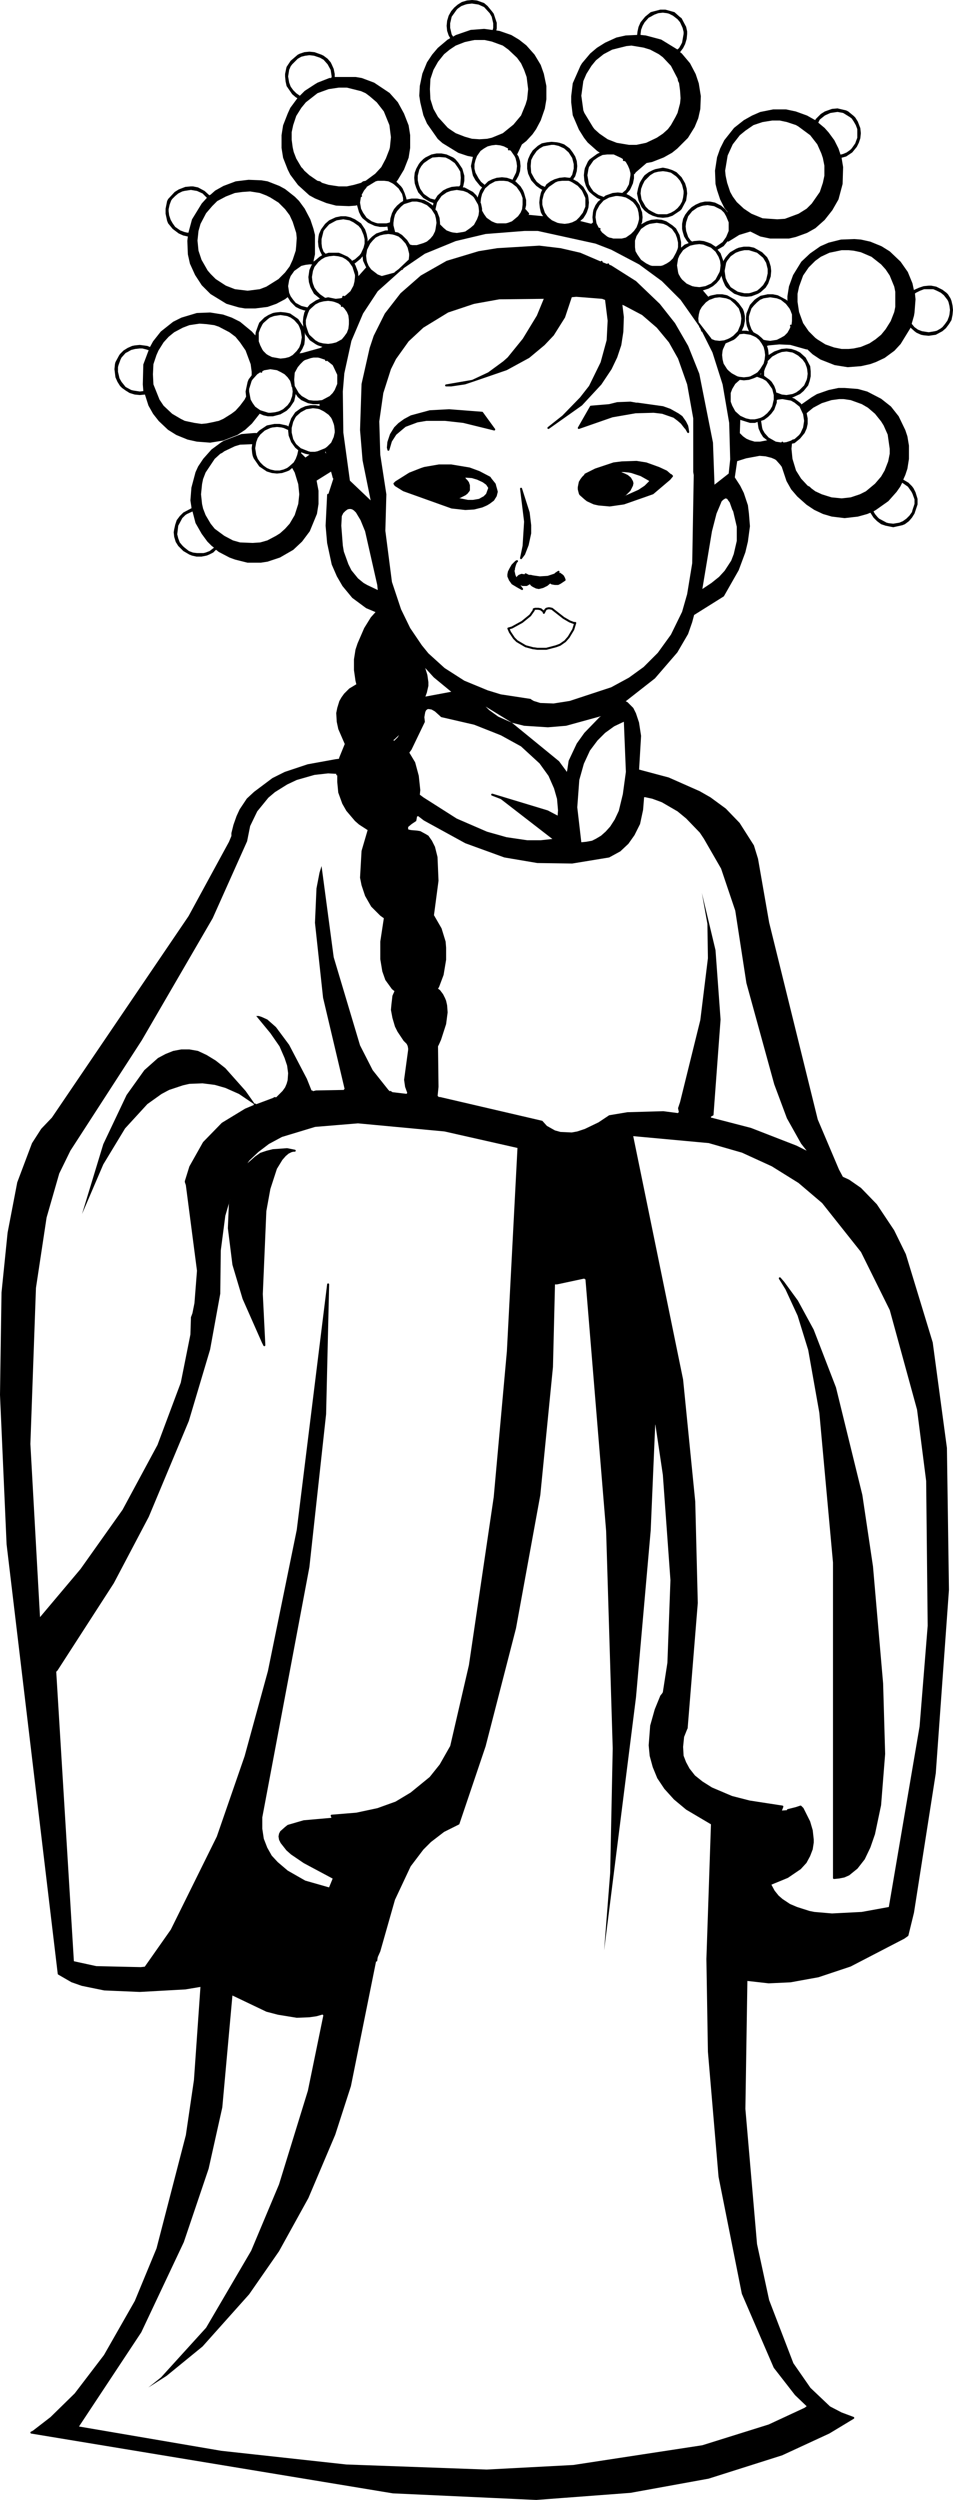 <?xml version="1.0" encoding="UTF-8" standalone="no"?>
<svg xmlns:xlink="http://www.w3.org/1999/xlink" height="246.8px" width="94.1px" xmlns="http://www.w3.org/2000/svg">
  <g transform="matrix(1.0, 0.0, 0.0, 1.0, -156.8, -15.3)">
    <path d="M196.55 41.85 L196.5 41.9 196.85 41.45 195.95 42.15 196.85 41.45 196.5 41.9 196.55 41.85 196.5 41.9 196.45 41.9 195.95 42.15 195.9 42.15 195.85 42.2 196.2 41.9 195.9 42.15 196.2 41.9 195.85 42.2 195.8 42.2 196.2 41.9 197.15 41.0 196.85 41.4 196.55 41.85 M225.8 47.2 L225.9 47.6 225.8 47.2 M196.85 41.4 L196.85 41.45 196.35 41.8 197.15 41.0 196.35 41.8 196.85 41.45 196.85 41.4 M196.2 41.9 L196.35 41.8 196.2 41.9" fill="#ff6633" fill-rule="evenodd" stroke="none"/>
    <path d="M234.65 45.1 L234.65 44.55 234.8 43.6 235.2 42.5 236.0 41.2 236.85 40.4 237.85 39.7 238.65 39.35 239.85 39.05 241.15 39.0 241.8 39.05 242.7 39.25 243.8 39.7 244.6 40.2 245.65 41.2 246.35 42.2 246.8 43.3 246.95 44.0 247.1 43.9 247.55 43.7 248.0 43.55 248.5 43.5 248.75 43.5 249.25 43.6 249.45 43.7 249.85 43.9 250.25 44.2 250.4 44.35 250.65 44.75 250.75 45.0 250.85 45.45 250.9 45.9 250.85 46.4 250.75 46.9 250.5 47.3 250.2 47.7 249.85 48.0 249.2 48.35 248.5 48.45 248.0 48.4 247.75 48.35 247.3 48.15 247.1 48.0 246.6 47.55 246.6 47.65 245.65 49.2 245.05 49.85 244.1 50.55 243.25 50.95 242.7 51.15 241.8 51.35 240.5 51.45 239.25 51.25 237.85 50.7 237.1 50.2 236.35 49.5 236.45 49.7 234.85 49.25 233.75 49.2 232.7 49.3 232.5 49.35 232.6 49.65 232.65 49.85 232.7 50.35 232.85 50.25 233.25 50.0 233.95 49.75 234.45 49.7 234.95 49.75 235.4 49.9 235.8 50.1 236.35 50.6 236.8 51.45 236.85 51.95 236.85 52.45 236.75 52.9 236.6 53.35 236.15 53.9 235.8 54.2 235.15 54.5 235.0 54.55 235.25 54.65 235.85 55.1 236.0 55.3 237.0 54.6 237.5 54.3 238.65 53.9 239.6 53.7 240.2 53.7 241.5 53.8 242.4 54.05 243.75 54.75 244.7 55.5 245.45 56.45 246.1 57.8 246.3 58.4 246.45 59.3 246.45 60.6 246.3 61.55 246.1 62.15 245.9 62.6 246.5 62.95 246.85 63.3 247.0 63.5 247.2 63.9 247.4 64.55 247.4 65.1 247.1 66.0 246.85 66.4 246.55 66.75 246.15 67.05 245.9 67.15 245.0 67.35 244.75 67.3 244.25 67.2 243.8 67.05 243.4 66.75 243.05 66.4 242.7 65.85 242.4 65.95 241.5 66.2 240.2 66.35 238.95 66.2 238.1 65.95 237.25 65.55 236.5 65.05 235.6 64.25 235.0 63.55 234.55 62.75 234.05 61.25 234.05 60.9 234.05 61.3 233.9 61.1 233.5 60.65 233.35 60.55 233.0 60.4 232.4 60.25 231.8 60.2 230.45 60.45 229.5 60.75 229.25 62.45 229.8 63.3 230.15 64.0 230.55 65.2 230.65 66.0 230.75 67.25 230.55 68.75 230.3 69.8 229.65 71.55 228.2 74.1 225.25 75.95 225.05 76.7 224.65 77.85 223.6 79.65 221.4 82.2 218.4 84.55 218.7 84.7 219.05 85.05 219.25 85.25 219.5 85.75 219.8 86.65 220.0 87.95 219.8 91.35 222.8 92.15 225.85 93.5 226.9 94.1 228.4 95.2 229.75 96.6 231.15 98.8 231.55 100.1 232.65 106.4 237.45 125.85 239.55 130.8 239.95 131.55 240.6 131.85 241.75 132.65 243.3 134.25 245.0 136.8 246.15 139.15 248.8 147.85 250.2 158.25 250.4 172.25 249.1 190.35 246.95 204.1 246.4 206.35 246.05 206.6 240.75 209.35 237.6 210.4 234.85 210.9 232.7 211.0 230.5 210.75 230.3 223.5 231.45 236.85 232.65 242.4 235.05 248.65 236.75 251.1 238.7 252.95 239.85 253.55 241.05 254.0 238.65 255.45 234.0 257.6 226.75 259.9 219.05 261.3 209.75 262.0 195.6 261.35 159.9 255.45 160.1 255.35 161.85 254.0 164.25 251.65 167.15 247.85 170.2 242.5 172.35 237.3 175.25 226.1 176.05 220.65 176.7 211.35 176.6 211.35 175.1 211.6 170.6 211.85 167.1 211.7 164.9 211.25 163.9 210.9 162.6 210.15 157.55 167.75 156.9 153.0 157.05 142.9 157.65 137.0 158.6 132.05 160.05 128.2 160.95 126.8 162.0 125.7 175.5 105.8 179.5 98.45 179.75 97.85 179.75 97.55 179.95 96.75 180.25 95.9 180.55 95.25 181.25 94.2 181.95 93.55 183.75 92.2 184.95 91.6 187.2 90.85 189.95 90.35 190.35 90.3 190.4 90.1 190.95 88.75 190.3 87.25 190.15 86.55 190.1 85.7 190.2 85.2 190.4 84.55 190.6 84.2 190.85 83.85 191.35 83.35 192.1 82.9 192.0 82.5 191.85 81.45 191.85 80.4 192.0 79.45 192.2 78.85 192.85 77.35 193.5 76.3 193.95 75.8 194.8 75.9 193.95 75.65 193.0 75.25 191.65 74.25 190.7 73.1 190.15 72.15 189.65 71.0 189.2 68.9 189.05 67.2 189.2 64.15 189.75 62.45 189.7 62.25 189.55 61.7 187.95 62.7 188.15 63.75 188.15 65.05 188.0 66.0 187.3 67.7 186.55 68.7 185.7 69.5 184.4 70.25 183.2 70.65 182.55 70.75 181.25 70.75 180.05 70.45 179.5 70.25 178.45 69.7 178.2 69.5 177.85 69.85 177.45 70.05 177.2 70.15 176.7 70.25 176.2 70.25 175.75 70.15 175.5 70.05 174.9 69.7 174.4 69.2 174.15 68.8 174.0 68.3 173.95 67.85 174.0 67.55 174.1 67.1 174.25 66.65 174.55 66.25 174.9 65.9 175.75 65.45 175.8 65.4 175.8 65.35 175.7 64.7 175.8 63.45 176.2 61.95 176.45 61.4 176.95 60.65 177.75 59.75 178.7 59.05 178.95 58.9 180.65 58.25 181.9 58.15 182.1 58.15 182.2 58.0 182.4 57.8 183.15 57.3 183.9 57.15 184.4 57.15 185.1 57.3 185.3 57.4 185.3 57.3 185.55 56.6 185.95 56.0 186.5 55.6 186.95 55.4 187.45 55.3 187.95 55.3 188.45 55.4 188.45 55.15 188.2 55.2 187.7 55.2 187.2 55.1 186.55 54.8 186.2 54.5 186.0 54.2 185.95 54.45 185.85 54.9 185.45 55.5 185.1 55.85 184.5 56.2 183.75 56.4 183.25 56.4 182.8 56.3 182.35 56.1 181.6 57.05 180.95 57.65 180.2 58.15 178.8 58.7 177.55 58.9 176.25 58.8 175.35 58.6 174.25 58.15 173.45 57.65 172.55 56.8 172.0 56.1 171.55 55.3 171.2 54.2 171.1 54.25 170.6 54.3 170.1 54.25 169.6 54.1 169.2 53.85 168.85 53.6 168.65 53.4 168.4 53.0 168.2 52.55 168.1 51.75 168.15 51.25 168.2 51.05 168.55 50.4 168.65 50.25 169.0 49.9 169.4 49.65 169.85 49.45 170.1 49.4 170.6 49.35 171.35 49.45 171.7 49.6 172.0 49.05 172.75 48.1 173.95 47.15 174.75 46.75 176.25 46.3 177.55 46.25 178.8 46.45 179.65 46.75 180.45 47.15 181.6 48.1 182.0 48.55 182.05 48.1 182.3 47.4 182.4 47.15 182.9 46.65 183.3 46.4 183.75 46.2 184.0 46.15 184.5 46.1 185.0 46.15 185.25 46.2 185.45 46.25 186.25 46.8 186.75 47.55 186.7 47.1 186.75 46.6 186.85 46.15 186.95 45.95 186.85 45.95 186.4 45.8 186.0 45.6 185.5 45.1 185.15 44.55 184.9 44.75 184.05 45.2 183.2 45.5 182.0 45.65 181.0 45.65 180.4 45.55 179.2 45.2 177.65 44.25 176.8 43.4 176.15 42.4 175.65 41.3 175.45 40.4 175.4 39.15 175.4 39.05 175.45 38.65 175.35 38.65 174.9 38.55 174.45 38.35 174.25 38.2 173.85 37.9 173.4 37.35 173.3 37.1 173.15 36.4 173.15 35.9 173.3 35.15 173.4 34.95 174.05 34.25 174.45 34.0 175.1 33.75 175.65 33.7 175.85 33.7 176.35 33.8 177.0 34.15 177.55 34.65 177.65 34.6 178.1 34.2 178.9 33.75 180.1 33.3 181.35 33.15 182.6 33.2 183.2 33.3 184.35 33.75 184.9 34.05 185.85 34.8 186.25 35.2 186.8 35.95 187.35 37.0 187.65 37.9 187.8 38.5 187.8 40.4 187.65 41.1 187.8 41.1 188.0 40.95 188.35 40.65 188.6 40.5 188.4 40.1 188.25 39.65 188.2 39.15 188.25 38.65 188.3 38.4 188.5 37.95 188.9 37.4 189.3 37.05 189.95 36.75 190.45 36.65 190.95 36.65 191.4 36.75 191.85 36.95 192.45 37.35 192.85 37.95 193.0 38.4 193.1 38.9 193.1 39.15 193.2 39.0 193.55 38.65 193.95 38.35 194.85 38.05 195.2 38.05 195.2 37.95 195.15 37.65 194.8 37.7 194.3 37.7 193.8 37.6 193.15 37.3 192.6 36.85 192.45 36.65 192.25 36.25 192.05 35.55 192.05 35.45 191.9 35.5 191.25 35.55 190.0 35.5 189.05 35.25 187.95 34.8 187.4 34.5 186.3 33.5 185.55 32.5 185.3 32.0 184.85 30.85 184.7 29.9 184.7 28.65 184.85 27.7 185.3 26.55 185.55 26.0 186.25 25.05 186.0 24.9 185.65 24.6 185.1 23.8 185.0 23.35 184.95 22.85 184.95 22.6 185.05 22.1 185.1 21.9 185.5 21.3 186.2 20.7 186.4 20.6 186.85 20.45 187.35 20.4 187.85 20.45 188.55 20.7 188.75 20.8 189.15 21.1 189.45 21.45 189.55 21.65 189.75 22.1 189.85 22.6 189.85 23.0 190.0 23.0 191.9 23.0 192.5 23.1 193.7 23.55 195.2 24.55 196.0 25.45 196.6 26.55 197.05 27.7 197.2 28.65 197.2 29.9 197.05 30.85 196.6 32.0 196.0 33.0 195.85 33.2 195.9 33.2 196.4 33.7 196.55 33.9 196.75 34.35 196.9 34.8 196.95 35.0 197.45 34.9 198.0 34.9 198.7 35.05 199.15 35.3 199.5 35.55 199.55 35.6 199.6 35.35 199.2 35.2 198.6 34.85 198.1 34.3 197.9 33.85 197.75 33.4 197.7 32.85 197.75 32.35 197.9 31.95 198.15 31.5 198.3 31.3 198.6 31.0 198.8 30.85 199.4 30.55 199.9 30.45 200.15 30.45 200.4 30.45 200.9 30.55 201.55 30.85 201.75 31.0 202.05 31.35 202.45 31.95 202.65 32.65 202.65 33.15 202.55 33.65 202.5 33.8 202.65 33.8 202.85 33.9 203.5 34.25 203.85 34.6 203.95 34.8 204.2 34.1 204.4 33.8 204.2 33.65 203.75 33.1 203.5 32.65 203.45 32.45 203.35 31.95 203.3 31.7 203.35 31.45 203.45 31.0 203.5 30.75 203.55 30.7 203.0 30.6 202.1 30.3 200.55 29.35 200.1 28.95 199.05 27.45 198.7 26.65 198.4 25.4 198.3 24.75 198.35 23.8 198.6 22.6 199.05 21.5 199.55 20.75 200.1 20.1 201.05 19.3 Q201.15 19.25 201.3 19.15 L201.1 18.8 200.95 18.35 200.9 17.85 200.95 17.35 201.1 16.85 201.35 16.4 201.65 16.05 202.0 15.75 202.4 15.5 202.9 15.35 203.4 15.3 203.9 15.35 204.6 15.6 204.95 15.9 205.4 16.45 205.55 16.65 205.85 17.55 205.85 18.1 205.8 18.35 205.75 18.4 206.1 18.45 207.25 18.85 208.0 19.3 208.7 19.85 209.5 20.75 210.1 21.75 210.4 22.6 210.65 23.8 210.65 25.1 210.5 26.0 210.1 27.15 209.65 28.0 209.3 28.5 208.7 29.15 208.25 29.5 207.8 30.45 208.0 30.75 208.15 31.2 208.2 31.7 208.15 32.2 208.0 32.65 207.75 33.1 207.65 33.2 207.7 33.2 208.2 33.7 208.45 34.1 208.55 34.35 208.75 35.05 208.75 35.55 208.65 36.0 208.65 36.05 208.95 36.4 208.45 36.45 208.4 36.55 210.5 36.75 210.3 36.45 210.2 36.25 210.1 35.8 210.05 35.3 210.1 34.8 210.2 34.35 210.3 34.1 210.35 34.05 210.1 33.9 209.75 33.65 209.25 33.1 208.95 32.45 208.85 31.95 208.85 31.45 208.95 31.0 209.15 30.55 209.4 30.15 209.9 29.7 210.3 29.45 210.8 29.35 211.25 29.3 211.8 29.35 212.05 29.4 212.5 29.55 213.05 29.95 213.35 30.35 213.6 30.75 213.75 31.2 213.8 31.7 213.75 32.2 213.6 32.7 213.4 33.0 213.85 33.25 214.4 33.75 214.75 34.35 214.85 34.55 214.9 34.8 214.95 35.3 214.9 35.8 214.75 36.25 214.65 36.45 214.4 36.85 214.0 37.2 215.2 37.5 215.4 37.35 215.35 37.25 215.3 36.75 215.35 36.25 215.4 36.0 215.6 35.55 215.85 35.2 216.1 35.0 215.75 34.85 215.35 34.55 215.0 34.25 214.85 34.05 214.65 33.65 214.5 33.15 214.45 32.6 214.5 32.15 214.55 31.9 214.85 31.25 215.0 31.05 215.2 30.9 215.75 30.5 215.95 30.4 216.15 30.35 215.8 30.1 214.9 29.3 214.55 28.85 214.05 28.05 213.45 26.65 213.3 25.4 213.3 24.8 213.45 23.55 214.2 21.85 214.35 21.6 215.15 20.65 215.8 20.1 216.6 19.6 217.7 19.1 218.6 18.9 219.7 18.85 219.75 18.4 219.85 17.95 220.05 17.5 220.5 16.95 221.05 16.5 222.0 16.25 222.5 16.25 223.4 16.5 223.9 16.95 224.1 17.1 224.55 17.95 224.65 18.4 224.65 18.65 224.6 19.15 224.45 19.65 224.25 20.05 223.95 20.45 223.85 20.5 224.05 20.65 224.85 21.6 225.4 22.65 225.7 23.55 225.9 24.8 225.85 26.05 225.65 26.95 225.3 27.8 224.65 28.85 223.6 29.9 223.1 30.3 222.3 30.75 221.15 31.2 220.6 31.3 219.5 32.25 219.4 32.4 219.4 32.9 219.3 33.4 219.1 33.85 219.0 34.05 218.7 34.4 218.65 34.45 218.95 34.6 219.55 35.0 219.95 35.55 220.1 36.0 220.2 36.25 220.25 36.75 220.2 37.25 220.1 37.45 220.65 37.15 221.1 37.0 221.65 36.95 222.15 37.0 222.6 37.15 223.2 37.55 223.55 37.85 223.9 38.5 224.05 39.2 224.05 39.75 224.4 39.45 224.8 39.3 224.6 39.05 224.35 38.65 224.2 38.15 224.15 37.9 224.15 37.4 224.25 36.9 224.45 36.5 224.75 36.1 225.1 35.75 225.5 35.5 225.95 35.3 226.4 35.2 226.9 35.2 227.4 35.3 228.0 35.6 228.4 35.95 228.7 36.35 228.75 36.2 228.75 36.0 228.75 35.8 231.65 37.8 231.15 37.95 230.9 38.05 231.15 37.95 231.65 37.8 228.75 35.8 228.75 36.0 228.75 36.2 228.4 35.75 228.0 34.95 227.7 34.05 227.55 33.45 227.5 32.15 227.7 30.85 228.0 30.0 228.4 29.2 229.35 28.0 230.3 27.25 231.1 26.8 231.9 26.45 233.15 26.2 234.4 26.2 235.35 26.4 236.45 26.8 237.25 27.25 237.35 27.05 237.7 26.7 237.85 26.55 238.25 26.3 238.95 26.05 239.5 26.0 239.7 26.05 240.35 26.2 240.55 26.3 241.1 26.75 241.25 26.9 241.5 27.3 241.75 27.95 241.8 28.45 241.75 28.95 241.6 29.4 241.4 29.8 240.95 30.35 240.35 30.75 239.8 30.9 239.95 31.8 239.9 33.45 239.5 34.95 238.9 36.0 238.15 36.95 237.25 37.75 236.45 38.2 235.35 38.6 234.7 38.75 232.85 38.75 231.9 38.55 230.9 38.05 229.75 38.4 Q229.2 38.75 228.7 39.05 L228.25 39.6 227.65 39.95 227.95 40.3 228.2 41.0 228.2 41.1 228.45 40.7 228.75 40.35 228.9 40.2 229.5 39.85 229.75 39.75 230.25 39.65 230.75 39.65 231.25 39.75 232.05 40.2 232.55 40.7 232.75 41.1 232.9 41.6 232.95 42.05 232.9 42.6 232.65 43.3 232.4 43.7 231.9 44.15 231.65 44.3 231.0 44.55 230.5 44.6 230.0 44.55 229.3 44.3 228.9 44.0 228.55 43.7 228.4 43.5 228.2 43.05 228.05 42.6 228.05 42.5 227.85 42.9 227.55 43.25 227.2 43.55 226.75 43.8 226.1 44.0 226.65 44.65 226.9 44.5 227.1 44.45 227.6 44.35 228.1 44.35 228.6 44.45 229.4 44.9 229.75 45.25 230.15 45.8 230.25 46.05 230.35 46.5 230.35 47.0 230.25 47.5 230.05 47.95 230.5 47.95 230.75 48.0 230.55 47.5 230.5 47.25 230.45 46.75 230.5 46.25 230.85 45.4 231.3 44.9 231.5 44.75 231.9 44.5 232.15 44.45 232.6 44.35 233.1 44.35 233.6 44.45 234.45 44.9 234.65 45.1 M218.4 31.1 L220.8 31.1 220.6 31.3 220.8 31.1 218.4 31.1 218.3 31.0 218.15 30.9 217.4 30.55 217.2 30.55 216.75 30.55 216.3 30.6 215.9 30.8 215.75 30.9 215.4 31.15 214.95 31.8 214.9 32.0 214.8 32.6 214.95 33.5 215.15 33.85 215.4 34.2 215.9 34.55 216.3 34.7 216.4 34.75 216.6 34.6 217.3 34.35 217.8 34.3 218.25 34.35 218.3 34.3 218.6 34.05 218.9 33.5 219.05 32.6 219.05 32.4 218.95 32.0 218.8 31.65 218.6 31.3 218.4 31.1 M244.25 41.9 L243.8 41.4 242.85 40.65 241.8 40.2 241.1 40.05 240.6 40.0 239.9 40.0 238.95 40.2 238.7 40.25 237.85 40.65 237.3 41.05 236.65 41.7 236.1 42.5 235.7 43.6 235.55 44.3 235.55 45.1 235.7 46.1 236.1 47.2 236.65 48.0 237.3 48.65 237.5 48.8 238.3 49.3 239.15 49.6 239.9 49.75 240.6 49.75 241.1 49.7 241.8 49.55 242.65 49.2 243.25 48.8 243.8 48.35 244.25 47.8 244.75 47.0 245.1 46.1 245.2 45.6 245.2 44.1 245.1 43.6 244.65 42.5 244.25 41.9 M246.75 47.15 L246.85 47.3 247.1 47.6 247.45 47.85 247.85 48.0 248.5 48.1 249.1 48.0 249.3 47.95 249.65 47.75 249.85 47.6 250.1 47.3 250.35 46.95 250.5 46.55 250.55 46.35 250.6 45.9 250.55 45.5 250.45 45.1 250.35 44.9 250.0 44.45 249.7 44.2 249.3 44.0 248.95 43.85 248.05 43.85 247.65 44.0 247.25 44.2 247.05 44.35 247.1 44.85 247.0 46.15 246.95 46.45 246.75 47.15 246.6 47.55 246.75 47.15 M246.95 44.0 L247.05 44.35 246.95 44.0 M244.05 57.3 L243.8 56.9 243.2 56.15 242.5 55.55 241.9 55.2 240.8 54.8 240.1 54.7 239.65 54.7 238.9 54.8 237.95 55.1 237.1 55.55 236.55 56.0 236.45 56.1 236.55 56.6 236.55 57.15 236.45 57.6 236.25 58.05 235.8 58.6 235.25 59.05 235.0 59.1 234.95 59.6 235.05 60.6 235.4 61.75 235.9 62.55 236.55 63.25 236.75 63.35 236.9 63.5 237.3 63.8 237.95 64.1 238.9 64.4 239.9 64.5 240.8 64.4 241.7 64.1 241.9 64.0 242.1 63.9 242.3 63.8 243.2 63.05 243.8 62.35 244.15 61.75 244.5 60.85 244.65 60.1 244.65 59.6 244.45 58.2 244.05 57.3 M243.0 65.7 L243.2 66.05 243.45 66.35 243.6 66.5 244.35 66.9 244.55 66.95 245.0 67.0 245.6 66.9 245.95 66.75 246.3 66.5 246.6 66.2 246.85 65.85 246.9 65.65 247.1 65.05 247.1 64.6 246.9 64.05 246.8 63.85 246.45 63.35 245.95 63.0 245.8 62.9 245.6 63.3 245.25 63.8 244.45 64.7 243.25 65.55 243.0 65.7 242.4 65.95 243.0 65.7 M245.9 62.6 L245.8 62.9 245.9 62.6 M223.6 20.25 L223.85 20.05 224.05 19.7 224.15 19.5 224.3 18.65 224.3 18.45 224.2 18.05 223.95 17.5 223.7 17.2 223.25 16.85 222.85 16.65 222.65 16.6 222.25 16.55 221.8 16.6 221.4 16.75 221.05 16.95 220.85 17.05 220.45 17.5 220.25 17.85 220.1 18.25 220.05 18.65 220.05 18.85 220.55 18.9 222.05 19.3 223.6 20.25 223.85 20.5 223.6 20.25 M223.85 23.5 L223.75 23.3 223.7 23.05 223.05 21.8 222.25 20.95 221.85 20.65 221.0 20.2 220.35 20.0 219.15 19.8 218.65 19.85 217.25 20.2 216.4 20.65 215.65 21.25 215.2 21.8 214.7 22.6 214.4 23.3 214.2 24.75 214.4 26.2 214.5 26.45 215.35 27.85 215.5 28.05 216.0 28.5 216.8 29.05 217.7 29.4 218.9 29.6 219.65 29.6 220.6 29.4 221.65 28.9 222.25 28.5 222.75 28.05 223.05 27.65 223.5 26.85 223.7 26.45 223.95 25.5 224.0 25.0 223.95 24.25 223.85 23.5 M201.6 19.0 L201.85 18.85 203.3 18.35 204.6 18.25 205.35 18.35 205.45 18.35 205.45 18.25 205.5 18.05 205.5 17.6 205.35 16.95 205.15 16.6 204.6 16.0 204.05 15.75 203.4 15.65 202.95 15.7 202.75 15.75 202.35 15.9 202.0 16.15 201.9 16.25 201.4 16.95 201.25 17.6 201.25 18.05 201.4 18.7 201.5 18.85 201.6 19.0 201.3 19.15 201.6 19.0 M205.45 18.35 L205.75 18.4 205.45 18.35 M206.45 19.8 L205.35 19.4 204.65 19.25 203.65 19.25 203.4 19.3 202.7 19.45 201.8 19.8 201.2 20.2 200.65 20.65 200.05 21.4 199.6 22.2 199.3 23.1 199.25 24.1 199.3 25.1 199.6 26.05 200.05 26.85 201.0 27.9 201.2 28.05 201.8 28.45 202.7 28.8 203.4 29.0 204.15 29.05 204.9 29.0 205.35 28.9 206.45 28.45 207.5 27.6 208.25 26.7 208.7 25.6 208.85 25.1 208.95 24.1 208.8 22.9 208.55 22.2 208.25 21.55 207.85 21.0 207.0 20.2 206.45 19.8 M219.7 18.85 L219.9 18.8 220.05 18.85 219.9 18.8 219.7 18.85 M212.95 30.35 L212.5 29.95 211.95 29.7 211.5 29.6 211.25 29.6 210.45 29.75 210.1 29.95 209.8 30.2 209.45 30.7 209.25 31.1 209.2 31.7 209.25 32.35 209.55 32.9 209.8 33.25 210.25 33.6 210.6 33.75 210.75 33.5 211.15 33.2 211.55 33.0 212.05 32.85 212.55 32.8 213.0 32.85 213.1 32.85 213.3 32.55 213.45 31.95 213.45 31.5 213.3 30.9 212.95 30.35 M212.95 33.15 L212.3 33.15 211.9 33.2 211.65 33.3 211.15 33.65 211.0 33.75 210.7 34.1 210.5 34.45 210.4 34.85 210.35 35.05 210.35 35.5 210.4 35.7 210.6 36.3 210.85 36.65 211.0 36.8 211.3 37.05 211.85 37.3 212.1 37.35 212.55 37.4 212.95 37.35 213.3 37.25 213.7 37.05 214.0 36.75 214.35 36.3 214.6 35.7 214.6 35.5 214.6 35.05 214.6 34.85 214.35 34.3 214.25 34.1 213.85 33.65 213.3 33.3 213.1 33.2 212.95 33.15 M216.95 34.8 L216.4 35.1 216.0 35.55 215.7 36.1 215.65 36.3 215.6 36.75 215.7 37.35 215.9 37.75 216.0 37.9 216.25 38.25 216.75 38.65 216.95 38.75 217.2 38.8 217.35 38.85 218.2 38.85 218.6 38.75 219.1 38.4 219.4 38.1 219.65 37.75 219.8 37.35 219.9 36.95 219.9 36.75 219.85 36.3 219.75 35.9 219.55 35.55 219.3 35.25 218.95 35.0 218.6 34.8 218.2 34.7 217.8 34.65 217.6 34.65 216.95 34.8 M222.25 31.85 L222.75 31.95 223.2 32.1 223.6 32.3 224.1 32.8 224.45 33.4 224.6 33.9 224.65 34.4 224.55 35.1 224.1 35.95 223.95 36.1 223.2 36.6 222.75 36.75 222.25 36.8 221.75 36.75 221.25 36.6 220.85 36.4 220.45 36.1 220.15 35.75 219.85 35.1 219.75 34.65 219.7 34.4 219.8 33.9 219.95 33.4 220.05 33.2 220.3 32.8 220.45 32.6 220.85 32.3 221.25 32.1 221.5 32.0 222.0 31.9 222.25 31.85 M221.8 32.25 L221.4 32.35 221.0 32.6 220.45 33.15 220.25 33.55 220.1 33.95 220.05 34.4 220.15 35.0 220.55 35.7 220.85 36.0 221.2 36.2 221.6 36.4 221.8 36.45 222.65 36.45 223.05 36.3 223.4 36.1 223.7 35.85 223.95 35.55 224.15 35.2 224.25 34.8 224.3 34.4 224.3 34.15 224.15 33.55 223.95 33.15 223.7 32.85 223.55 32.7 223.05 32.35 222.65 32.25 222.25 32.2 221.8 32.25 M207.6 30.7 L207.25 30.2 207.05 30.05 206.95 29.95 206.55 29.75 206.2 29.65 205.75 29.6 205.35 29.65 204.95 29.75 204.6 29.95 204.25 30.2 203.9 30.7 203.75 31.1 203.65 31.5 203.65 31.95 203.75 32.35 204.05 32.9 204.3 33.25 204.6 33.5 204.65 33.55 205.0 33.2 205.4 33.0 205.85 32.85 206.35 32.8 206.85 32.85 207.3 33.0 207.4 33.05 207.75 32.35 207.8 32.15 207.85 31.7 207.8 31.3 207.7 30.9 207.6 30.7 M207.05 30.05 L208.35 29.35 208.25 29.5 208.35 29.35 207.05 30.05 M205.7 33.2 L205.15 33.5 204.7 33.9 204.4 34.45 204.3 34.85 204.25 35.3 204.3 35.4 204.4 35.9 204.4 36.1 204.6 36.45 204.85 36.8 205.35 37.15 205.7 37.3 205.9 37.35 206.75 37.35 206.95 37.3 207.35 37.15 207.65 36.9 207.95 36.65 208.2 36.3 208.35 35.95 208.4 35.5 208.4 35.05 208.4 34.85 208.25 34.45 208.15 34.25 207.8 33.75 207.35 33.4 206.95 33.2 206.55 33.15 206.1 33.15 205.7 33.2 M203.8 35.15 L203.6 34.8 203.45 34.65 202.95 34.3 202.55 34.15 201.9 34.05 201.3 34.15 200.9 34.3 200.4 34.65 200.05 35.15 199.95 35.3 199.8 35.95 199.8 36.0 199.95 36.15 200.2 36.8 200.25 37.3 200.25 37.45 200.6 37.8 200.9 38.05 201.3 38.2 201.5 38.25 201.9 38.3 202.55 38.2 202.75 38.15 203.25 37.8 203.6 37.5 203.9 36.95 204.05 36.55 204.1 36.15 204.05 35.7 204.0 35.5 203.8 35.15 M225.9 47.6 L224.0 44.9 222.15 43.05 219.9 41.4 217.15 39.95 215.6 39.35 209.9 38.1 208.6 38.1 204.75 38.4 201.8 39.1 198.75 40.35 196.55 41.85 196.85 41.4 197.15 41.0 197.2 40.55 197.2 40.35 197.05 39.75 196.85 39.35 196.45 38.9 196.15 38.65 195.75 38.5 195.55 38.45 195.15 38.4 194.7 38.45 194.3 38.55 193.9 38.75 193.6 39.05 193.35 39.35 193.05 39.95 192.95 40.55 193.0 41.0 193.05 41.2 193.2 41.55 193.45 41.9 194.1 42.4 194.5 42.55 195.8 42.2 195.85 42.2 195.9 42.15 195.95 42.15 196.45 41.9 196.5 41.9 196.45 41.9 196.5 41.9 194.1 44.05 192.65 46.25 191.5 48.95 190.8 52.15 190.65 53.95 190.7 58.0 191.35 62.75 193.4 64.7 192.6 60.75 192.35 57.75 192.5 53.2 193.3 49.65 193.7 48.45 194.8 46.25 196.35 44.25 198.35 42.5 200.9 41.05 204.05 40.1 205.9 39.8 210.05 39.55 212.15 39.8 214.1 40.25 216.2 41.15 216.85 41.4 217.15 41.5 219.6 43.05 221.95 45.3 223.45 47.2 224.75 49.45 225.85 52.2 227.2 59.0 227.35 63.15 228.75 62.05 228.9 60.65 228.8 57.05 228.15 53.25 227.15 50.1 226.1 48.0 225.8 47.2 225.9 47.6 M227.0 48.75 L227.4 48.9 227.85 48.95 228.3 48.9 228.7 48.75 228.9 48.65 229.2 48.45 229.65 48.0 229.9 47.4 229.95 47.2 230.0 46.75 229.95 46.35 229.75 45.75 229.35 45.3 228.9 44.9 228.5 44.75 227.85 44.65 227.4 44.7 227.0 44.85 226.85 44.9 226.5 45.15 226.1 45.6 225.9 45.95 225.8 46.35 225.75 46.75 225.8 47.2 227.0 48.75 M210.6 44.8 L210.45 44.8 206.1 44.85 203.6 45.3 201.05 46.15 198.6 47.65 197.15 49.0 195.9 50.75 195.4 51.75 194.65 54.1 194.25 56.9 194.35 60.2 194.95 64.1 194.85 67.7 195.5 72.75 196.4 75.45 197.3 77.3 198.45 79.0 199.1 79.8 200.7 81.25 202.65 82.5 204.95 83.45 206.25 83.85 209.2 84.3 209.25 84.35 209.5 84.5 210.15 84.7 211.45 84.75 213.05 84.5 217.15 83.15 218.9 82.2 220.35 81.15 221.75 79.75 223.05 77.95 224.15 75.7 224.65 73.95 225.15 70.9 225.3 62.2 225.25 61.9 225.25 56.6 224.65 53.25 223.75 50.7 222.85 49.1 221.65 47.65 220.2 46.4 218.4 45.45 218.15 45.35 218.3 46.6 218.25 48.05 218.05 49.35 217.65 50.55 217.1 51.7 216.1 53.2 214.2 55.25 210.95 57.55 212.4 56.4 214.15 54.6 215.05 53.45 216.2 51.1 216.8 48.9 216.9 46.95 216.65 44.95 216.25 44.8 213.7 44.6 213.15 44.65 212.5 46.6 211.4 48.35 210.5 49.3 209.0 50.55 206.8 51.75 203.45 52.9 202.7 53.15 201.35 53.35 200.85 53.35 203.45 52.9 205.05 52.15 206.55 51.05 207.0 50.65 208.5 48.8 209.9 46.5 210.6 44.8 211.2 43.35 210.6 44.8 M222.3 37.4 L221.65 37.3 220.95 37.4 220.6 37.55 220.1 37.9 219.65 38.6 219.5 39.05 219.5 39.25 219.5 39.7 219.55 40.1 219.75 40.45 220.1 40.95 220.6 41.3 221.0 41.5 221.2 41.55 221.65 41.55 222.05 41.55 222.25 41.5 222.65 41.3 222.95 41.1 223.25 40.8 223.55 40.25 223.7 39.9 223.75 39.7 223.75 39.25 223.65 38.8 223.5 38.4 223.15 37.9 222.65 37.55 222.3 37.4 M219.25 38.8 L219.25 38.7 219.15 38.75 219.25 38.8 M216.85 41.4 L218.1 45.1 218.15 45.35 218.1 45.1 216.85 41.4 M211.2 42.65 L213.2 44.5 213.15 44.65 213.2 44.5 211.2 42.65 M216.65 44.95 L216.6 44.5 216.35 43.75 216.2 41.15 216.35 43.75 216.6 44.5 216.65 44.95 M216.0 37.9 L214.8 37.8 215.2 37.5 214.8 37.8 216.0 37.9 M239.7 30.6 L239.85 30.55 240.05 30.5 240.4 30.35 240.75 30.1 240.9 29.95 241.25 29.45 241.3 29.3 241.45 28.9 241.45 28.65 241.45 28.25 241.45 28.05 241.3 27.65 241.1 27.3 240.9 27.0 240.7 26.85 240.05 26.45 239.5 26.35 238.8 26.45 238.25 26.7 237.75 27.1 237.55 27.5 238.15 28.0 238.55 28.45 239.1 29.2 239.5 30.0 239.7 30.6 239.75 30.85 239.8 30.9 239.75 30.85 239.7 30.6 M237.25 27.25 L237.55 27.5 237.25 27.25 M233.8 27.2 L233.05 27.2 232.1 27.35 231.2 27.65 230.4 28.2 229.85 28.65 229.15 29.55 228.65 30.65 228.4 32.15 228.45 32.65 228.6 33.35 228.9 34.25 229.15 34.7 229.55 35.25 230.25 35.9 231.0 36.4 232.1 36.85 233.55 36.95 234.3 36.9 235.65 36.4 236.45 35.9 236.95 35.4 237.75 34.25 238.05 33.35 238.2 32.65 238.2 31.65 238.05 30.9 237.9 30.45 237.5 29.55 236.8 28.65 235.65 27.8 235.4 27.65 234.5 27.35 233.8 27.2 M225.15 36.15 L224.75 36.65 224.55 37.25 224.5 37.65 224.55 38.1 224.75 38.7 225.0 39.05 225.15 39.15 225.3 39.1 225.85 39.05 226.3 39.1 226.75 39.25 227.0 39.35 227.45 39.65 227.5 39.65 228.15 39.2 228.5 38.7 228.75 38.1 228.75 37.85 228.75 37.45 228.75 37.25 228.5 36.65 228.3 36.3 228.0 36.0 227.3 35.65 226.65 35.55 226.25 35.6 226.05 35.65 225.65 35.8 225.3 36.05 225.15 36.15 M229.85 40.1 L229.45 40.25 228.95 40.6 228.6 41.05 228.5 41.25 228.35 42.05 228.45 42.75 228.6 43.1 228.95 43.65 229.1 43.75 229.65 44.1 230.3 44.25 230.75 44.25 230.95 44.2 231.55 44.0 231.85 43.75 232.15 43.45 232.45 42.95 232.6 42.3 232.6 41.85 232.45 41.25 232.15 40.75 231.55 40.25 230.75 40.0 230.3 40.0 229.85 40.1 M227.9 41.05 L227.75 40.65 227.45 40.15 227.0 39.75 226.25 39.45 225.85 39.4 225.4 39.45 224.95 39.55 224.6 39.75 Q224.45 39.85 224.25 40.0 L223.9 40.5 223.75 40.85 223.65 41.5 223.75 42.15 223.8 42.35 224.0 42.7 224.15 42.9 224.6 43.3 225.15 43.55 225.4 43.6 225.85 43.65 226.45 43.55 227.0 43.3 227.45 42.9 227.85 42.15 227.9 41.95 227.95 41.5 227.9 41.05 M232.2 44.75 L231.85 44.9 231.55 45.15 231.25 45.45 231.0 45.75 230.8 46.35 230.75 46.55 230.75 47.0 230.85 47.4 231.0 47.8 231.2 48.1 231.65 48.35 232.0 48.65 232.15 48.8 232.2 48.85 232.45 48.9 232.85 48.95 233.5 48.85 233.9 48.65 234.25 48.45 234.55 48.15 234.75 47.8 234.9 47.45 234.95 47.4 235.0 47.0 235.0 46.55 235.0 46.35 234.85 45.95 234.75 45.75 234.4 45.3 233.9 44.9 233.5 44.75 232.85 44.65 232.2 44.75 M228.45 49.2 L228.2 49.75 228.15 49.9 228.1 50.35 228.15 50.8 228.25 51.2 228.6 51.75 228.75 51.9 229.05 52.15 229.6 52.45 229.8 52.5 230.25 52.55 230.7 52.5 230.9 52.45 231.45 52.15 231.6 52.05 231.85 51.75 232.1 51.35 232.2 51.2 232.3 50.8 232.35 50.35 232.3 49.95 232.2 49.55 232.0 49.2 231.75 48.85 231.45 48.6 231.25 48.5 230.9 48.35 230.25 48.25 229.8 48.3 229.8 48.35 229.45 48.7 229.25 48.85 228.8 49.05 228.45 49.2 M234.9 47.45 L236.35 49.5 234.9 47.45 M189.5 23.1 L189.5 23.05 189.55 22.85 189.45 22.2 189.15 21.65 188.75 21.2 188.4 21.0 187.8 20.8 187.35 20.75 186.95 20.8 186.55 20.9 186.2 21.1 185.65 21.65 185.5 21.85 185.35 22.2 185.25 22.85 185.35 23.45 185.5 23.85 185.75 24.2 186.05 24.5 186.4 24.75 186.5 24.8 186.95 24.35 187.95 23.7 188.2 23.55 189.35 23.1 189.5 23.1 189.85 23.0 189.5 23.1 M188.15 24.5 L187.0 25.4 186.55 25.95 186.05 26.75 185.75 27.65 185.6 28.35 185.6 29.1 185.7 29.85 185.8 30.3 186.05 30.95 186.55 31.8 186.7 31.95 186.85 32.15 187.35 32.6 188.15 33.15 188.4 33.2 188.6 33.35 189.25 33.55 190.25 33.7 191.05 33.7 191.75 33.55 192.45 33.35 192.65 33.2 192.9 33.15 193.85 32.45 194.45 31.8 194.9 30.95 195.25 30.05 195.3 29.85 195.4 28.85 195.25 27.65 194.7 26.3 194.0 25.4 193.3 24.8 192.9 24.5 192.45 24.3 191.05 23.95 190.25 23.95 189.25 24.1 188.15 24.5 M177.3 34.9 L176.95 34.55 176.8 34.4 176.25 34.15 175.65 34.05 175.0 34.15 174.8 34.2 174.4 34.4 174.1 34.65 173.8 34.95 173.7 35.1 173.55 35.5 173.45 35.95 173.45 36.15 173.5 36.55 173.65 37.0 173.85 37.35 174.1 37.7 174.6 38.05 175.0 38.2 175.2 38.25 175.5 38.3 175.85 37.0 176.8 35.45 177.3 34.9 177.55 34.65 177.3 34.9 M178.25 35.15 L177.75 35.65 177.15 36.35 176.6 37.4 176.4 38.1 176.3 39.05 176.4 40.05 176.7 40.95 177.3 42.0 177.6 42.35 178.1 42.85 179.1 43.5 180.0 43.85 181.25 44.0 182.45 43.85 183.1 43.6 184.3 42.85 184.95 42.2 185.4 41.6 185.7 40.95 186.0 40.05 186.05 39.55 186.1 38.8 186.05 38.3 185.7 37.2 185.4 36.55 184.95 35.95 184.3 35.3 183.5 34.8 183.1 34.6 182.45 34.35 181.5 34.2 180.75 34.25 180.0 34.35 179.1 34.7 178.25 35.15 M175.45 38.65 L175.5 38.3 175.45 38.65 M172.95 49.1 L172.45 49.9 172.25 50.35 171.95 51.25 171.9 52.25 171.95 53.25 172.55 54.75 172.95 55.35 173.8 56.15 174.65 56.65 175.05 56.85 176.0 57.05 176.7 57.15 177.2 57.1 177.95 56.95 178.15 56.9 178.4 56.85 178.85 56.65 179.65 56.15 180.05 55.85 180.5 55.35 180.95 54.75 181.1 54.45 181.05 53.95 181.1 53.7 181.25 53.0 181.35 52.75 181.65 52.35 181.65 52.0 181.55 51.25 181.05 49.9 180.5 49.1 180.05 48.55 179.45 48.1 178.4 47.55 177.95 47.4 177.2 47.3 176.5 47.25 175.5 47.4 174.85 47.65 174.0 48.1 173.45 48.55 172.95 49.1 M200.15 30.8 L199.5 30.85 199.15 31.05 198.65 31.4 198.4 31.7 198.2 32.05 198.15 32.25 198.05 32.65 198.05 33.1 198.15 33.55 198.3 33.95 198.65 34.45 199.15 34.8 199.3 34.9 199.7 35.0 199.75 35.0 200.0 34.6 200.55 34.1 200.95 33.9 201.4 33.75 201.9 33.7 202.15 33.7 202.25 33.55 202.3 32.85 202.25 32.25 202.05 31.9 201.7 31.4 201.2 31.05 200.8 30.85 200.15 30.8 M195.7 33.5 L195.55 33.4 195.15 33.2 194.75 33.15 194.1 33.15 193.9 33.2 193.0 33.75 193.0 33.8 192.75 34.1 192.45 34.65 192.35 35.3 192.45 35.9 192.65 36.3 193.0 36.8 193.5 37.15 193.9 37.3 194.1 37.35 194.95 37.35 195.15 37.3 195.3 37.25 195.35 36.85 195.5 36.35 195.7 35.95 196.0 35.6 196.35 35.3 196.6 35.15 196.6 34.85 196.5 34.45 196.15 33.9 195.7 33.5 M195.8 36.5 L195.7 36.9 195.65 37.3 195.65 37.55 195.8 38.15 195.8 38.2 196.1 38.25 196.5 38.5 197.0 39.0 197.25 39.4 197.3 39.45 197.5 39.5 197.95 39.5 198.6 39.3 198.95 39.15 199.3 38.85 199.55 38.55 199.75 38.15 199.8 37.95 199.9 37.3 199.85 36.9 199.75 36.5 199.4 35.95 198.95 35.55 198.4 35.3 197.95 35.2 197.5 35.2 196.7 35.45 196.4 35.7 196.0 36.15 195.8 36.5 M186.25 25.05 L186.3 25.0 186.5 24.8 186.3 25.0 186.25 25.05 M190.05 37.05 L189.85 37.15 189.3 37.45 188.9 37.9 188.75 38.1 188.7 38.3 188.55 38.9 188.55 39.35 188.6 39.75 188.75 40.15 188.95 40.35 189.25 40.25 190.25 40.25 190.5 40.35 191.15 40.65 191.5 40.95 191.55 41.05 191.85 40.9 192.3 40.5 192.45 40.3 192.7 39.75 192.8 39.35 192.8 38.9 192.7 38.5 192.45 37.9 192.2 37.6 191.7 37.25 191.3 37.05 190.7 36.95 190.05 37.05 M189.3 40.6 L188.9 40.7 188.55 40.9 188.25 41.15 187.85 41.65 187.7 42.05 187.6 42.65 187.65 43.1 187.7 43.3 187.85 43.7 188.1 44.05 188.4 44.35 188.9 44.7 188.95 44.7 189.2 44.65 189.45 44.7 189.95 44.8 190.4 44.75 190.6 44.7 190.7 44.6 190.95 44.45 191.4 44.05 191.7 43.5 191.8 43.1 191.85 42.65 191.85 42.45 191.6 41.65 191.25 41.15 190.95 40.9 190.6 40.7 190.2 40.6 189.75 40.55 189.3 40.6 M187.6 41.45 L187.6 41.4 187.35 41.4 186.95 41.45 186.55 41.55 185.85 42.05 185.75 42.2 185.5 42.55 185.35 42.95 185.25 43.55 185.35 44.2 185.5 44.55 185.75 44.9 186.0 45.2 186.55 45.5 187.15 45.65 187.4 45.35 188.0 44.95 188.35 44.8 188.4 44.8 188.35 44.75 187.8 44.3 187.45 43.65 187.3 43.15 187.25 42.65 187.35 41.95 187.55 41.5 187.6 41.45 M193.0 41.8 L192.65 41.05 192.6 40.6 192.4 40.85 191.85 41.3 191.8 41.3 191.9 41.5 192.15 42.15 192.2 42.65 192.2 42.7 193.0 41.8 M182.5 47.75 L182.35 48.15 182.35 48.35 182.35 48.8 182.35 49.0 182.5 49.4 182.7 49.8 182.8 49.95 183.1 50.25 183.25 50.35 183.65 50.55 184.5 50.7 184.95 50.65 185.35 50.55 185.7 50.35 186.1 49.95 186.35 49.6 186.5 49.2 186.6 48.6 186.5 47.95 186.35 47.55 186.25 47.35 185.85 46.9 185.5 46.65 185.15 46.5 184.5 46.4 183.85 46.5 183.45 46.65 183.25 46.8 182.8 47.2 182.7 47.35 182.5 47.75 M187.05 47.55 L187.25 48.15 187.35 48.35 187.95 48.9 188.3 49.1 188.7 49.2 189.2 49.25 189.6 49.2 190.0 49.1 190.55 48.8 190.8 48.5 191.05 48.15 191.2 47.75 191.25 47.3 191.25 46.9 191.2 46.45 191.05 46.1 190.8 45.75 190.55 45.5 190.2 45.25 189.8 45.1 189.6 45.05 189.2 45.0 188.75 45.05 188.35 45.15 187.95 45.35 187.5 45.75 187.35 45.9 187.2 46.25 187.0 46.9 187.0 47.3 187.05 47.55 M188.85 49.55 L188.65 49.55 188.2 49.4 188.0 49.3 187.4 48.9 186.95 48.3 186.9 48.1 186.9 48.35 186.9 48.85 186.85 49.3 186.65 49.75 186.4 50.15 186.25 50.3 186.65 50.25 188.45 49.75 188.85 49.55 189.0 50.85 188.4 50.65 188.2 50.6 187.75 50.6 187.5 50.65 186.9 50.85 186.75 50.95 186.45 51.25 186.2 51.55 185.9 52.1 185.85 52.8 185.9 53.4 186.3 54.1 186.6 54.4 187.3 54.8 187.75 54.85 188.15 54.85 188.6 54.8 189.35 54.4 189.65 54.1 189.85 53.8 190.1 53.2 190.1 53.0 190.1 52.55 190.1 52.3 189.75 51.55 189.65 51.35 189.15 50.95 189.0 50.85 188.85 49.55 M190.7 44.6 L190.55 45.5 190.7 44.6 M196.5 41.9 L196.55 41.85 196.5 41.9 196.45 41.9 196.5 41.9 M191.85 34.65 L192.45 34.65 191.85 34.65 M197.4 56.4 L199.25 55.9 201.15 55.8 204.4 56.05 205.6 57.7 202.55 56.95 200.75 56.75 198.9 56.75 198.0 56.9 197.2 57.2 196.8 57.35 196.5 57.6 195.85 58.15 195.4 58.85 195.15 59.7 195.15 59.65 195.1 59.5 195.15 58.95 195.4 58.2 195.8 57.55 196.2 57.15 196.75 56.75 197.4 56.4 M198.7 61.5 L200.15 61.25 201.35 61.25 203.15 61.55 204.1 61.9 205.15 62.45 205.25 62.6 205.45 62.85 205.65 63.1 205.7 63.3 205.8 63.65 205.85 63.85 205.75 64.25 205.5 64.65 205.1 64.95 204.85 65.1 204.4 65.3 203.6 65.5 202.75 65.55 201.4 65.4 196.65 63.7 195.85 63.2 195.75 63.05 195.9 62.9 197.25 62.05 198.4 61.6 198.7 61.5 M187.7 55.6 L187.05 55.7 186.5 56.0 186.05 56.4 185.95 56.55 185.75 56.95 185.6 57.55 185.6 58.0 185.75 58.65 185.95 59.0 186.05 59.15 186.5 59.55 187.25 59.85 187.45 59.9 187.9 59.9 188.15 59.85 188.9 59.55 189.1 59.4 189.5 59.0 189.75 58.45 189.85 58.0 189.85 57.8 189.8 57.35 189.75 57.15 189.6 56.75 189.5 56.55 189.25 56.25 188.9 56.0 188.75 55.9 188.35 55.7 188.15 55.65 187.7 55.6 M184.9 52.25 L184.55 52.05 184.15 51.85 183.5 51.75 182.9 51.85 182.6 52.0 182.5 52.05 182.2 52.25 181.75 52.75 181.65 52.9 181.4 53.7 181.4 53.95 181.55 54.75 181.75 55.1 182.0 55.45 182.5 55.8 183.3 56.05 183.5 56.05 183.95 56.0 184.35 55.9 184.75 55.7 185.2 55.3 185.45 54.95 185.65 54.4 185.7 53.95 185.65 53.55 185.6 53.5 185.55 53.25 185.45 52.9 185.2 52.55 184.9 52.25 M182.6 52.0 L182.35 50.15 182.6 52.0 M185.25 57.8 L185.25 57.75 184.8 57.55 184.6 57.5 184.15 57.45 183.7 57.5 183.5 57.55 182.95 57.8 182.5 58.2 182.25 58.55 182.1 58.95 182.0 59.55 182.1 60.2 182.25 60.6 182.5 60.95 182.8 61.25 183.15 61.5 183.5 61.65 183.95 61.75 184.4 61.75 184.8 61.65 185.15 61.5 185.35 61.35 185.8 60.95 186.0 60.6 186.15 60.2 186.25 59.75 185.95 59.5 185.55 58.95 185.3 58.3 185.25 57.8 M182.4 61.35 L181.85 60.55 181.75 60.3 181.7 60.05 181.65 59.55 181.7 59.15 180.5 59.2 180.0 59.35 178.95 59.85 178.75 60.0 178.55 60.1 178.0 60.6 177.1 61.95 176.85 62.6 176.75 63.1 176.65 64.1 176.75 65.05 176.85 65.5 177.1 66.15 177.6 67.0 178.0 67.5 178.95 68.2 179.8 68.65 180.5 68.85 181.75 68.9 182.5 68.85 183.2 68.65 184.05 68.2 184.45 67.95 184.95 67.5 185.4 67.0 185.9 66.15 186.25 65.05 186.35 64.1 186.25 63.1 185.9 61.95 185.65 61.5 185.35 61.75 185.1 61.85 184.65 62.0 184.15 62.05 183.65 62.0 183.15 61.85 182.4 61.35 M187.5 60.2 L187.45 60.2 186.95 60.1 186.55 59.95 186.5 60.15 186.95 60.6 187.5 60.2 M187.95 62.7 L187.35 63.05 186.5 60.9 186.95 60.6 186.5 60.9 187.35 63.05 187.95 62.7 M189.05 59.85 L188.8 59.95 189.25 60.7 189.05 59.85 M189.25 60.7 L189.75 61.55 189.55 61.7 189.75 61.55 189.25 60.7 M191.75 65.7 L191.6 65.6 191.45 65.55 191.25 65.55 191.1 65.6 190.9 65.75 190.7 65.95 190.55 66.25 190.5 67.2 190.65 69.15 190.75 69.75 191.2 71.0 191.5 71.6 192.15 72.4 192.7 72.85 193.05 73.05 194.1 73.55 194.05 73.05 192.85 67.75 192.4 66.65 191.95 65.9 191.75 65.7 M202.25 64.5 L203.0 64.65 203.5 64.65 204.1 64.55 Q204.35 64.4 204.55 64.3 L204.8 64.05 205.0 63.5 205.0 63.45 204.8 63.15 204.45 62.9 203.9 62.65 203.4 62.5 202.75 62.45 202.8 62.55 202.95 62.7 203.1 62.9 203.2 63.2 203.2 63.5 203.2 63.7 203.15 63.8 202.95 64.05 202.75 64.2 202.15 64.5 202.25 64.5 M171.5 50.1 L171.7 49.6 171.5 50.1 171.55 49.9 171.25 49.8 170.85 49.7 170.6 49.7 170.15 49.75 169.75 49.85 169.4 50.05 169.2 50.15 168.8 50.6 168.7 50.8 168.5 51.35 168.45 51.55 168.45 52.0 168.6 52.65 168.8 53.0 169.2 53.5 169.75 53.8 169.95 53.85 170.6 53.95 171.05 53.9 171.05 53.85 171.0 53.25 171.05 51.3 171.5 50.1 M171.2 54.2 L171.05 53.9 171.2 54.2 M175.9 65.75 L175.25 66.05 175.1 66.15 174.8 66.45 174.4 67.2 174.3 68.05 174.4 68.45 174.55 68.85 174.8 69.15 174.95 69.3 175.45 69.7 175.85 69.85 176.25 69.9 176.9 69.9 177.1 69.85 177.5 69.7 177.95 69.35 178.0 69.3 177.75 69.1 177.35 68.7 176.8 67.95 176.2 66.9 175.9 65.75 175.8 65.4 175.9 65.75 M178.2 69.5 L178.0 69.3 178.2 69.5 M190.1 91.75 L190.1 91.7 189.2 91.65 187.85 91.8 186.1 92.3 185.15 92.75 183.95 93.5 183.3 94.05 182.2 95.4 181.5 96.85 181.2 98.35 177.8 105.95 170.8 118.0 163.75 128.9 162.65 131.15 161.4 135.5 160.35 142.45 159.8 157.85 160.75 174.95 164.75 170.2 168.9 164.35 172.35 157.95 174.65 151.8 175.6 147.05 175.65 145.5 175.65 145.35 175.8 144.95 176.0 143.95 176.25 140.75 175.15 132.3 175.05 132.0 175.05 131.9 175.5 130.45 176.85 128.05 178.7 126.15 181.0 124.75 181.95 124.35 182.1 124.45 188.25 124.7 187.6 123.05 188.25 124.7 182.1 124.45 181.95 124.35 180.4 123.3 179.05 122.7 178.0 122.4 176.8 122.25 175.5 122.3 174.85 122.45 173.5 122.9 172.75 123.3 171.35 124.3 169.15 126.7 167.0 130.25 164.9 135.15 167.0 128.25 169.3 123.4 171.05 120.95 172.4 119.75 173.15 119.35 173.9 119.05 174.7 118.9 175.5 118.9 176.35 119.05 177.2 119.45 178.1 120.0 179.05 120.75 181.05 123.0 182.0 124.35 183.6 123.75 183.95 123.7 184.1 123.6 184.7 123.0 184.95 122.65 185.1 122.3 185.2 121.95 185.25 121.25 185.15 120.5 184.9 119.75 184.4 118.6 183.5 117.3 182.1 115.6 182.35 115.6 182.65 115.7 183.2 115.95 184.05 116.7 185.35 118.45 187.1 121.8 187.6 123.05 188.0 122.95 190.85 122.9 190.95 123.3 196.3 123.85 195.35 123.1 196.3 123.85 190.95 123.3 190.85 122.9 188.7 113.8 187.9 106.4 188.05 103.0 188.35 101.45 188.55 100.8 189.75 109.8 192.35 118.5 193.6 120.95 195.15 122.9 195.35 123.1 197.05 123.3 196.8 122.6 196.7 121.9 197.1 118.95 197.1 118.8 197.05 118.55 196.95 118.35 196.65 118.05 196.05 117.15 195.8 116.65 195.55 115.8 195.4 115.0 195.45 114.45 195.55 113.6 195.75 113.15 195.5 112.95 194.85 112.05 194.55 111.2 194.35 110.0 194.35 108.25 194.7 105.95 194.35 105.7 193.45 104.8 192.85 103.75 192.5 102.7 192.35 101.95 192.5 99.3 193.1 97.25 192.25 96.7 191.85 96.35 191.0 95.35 190.6 94.65 190.2 93.55 190.1 92.5 190.1 91.75 190.2 90.9 190.35 90.3 190.2 90.9 190.1 91.75 M194.8 75.9 L195.75 76.0 198.25 80.55 195.75 76.0 194.8 75.9 M198.25 80.55 L198.7 81.3 198.9 81.95 199.0 82.65 199.0 83.0 198.85 83.65 198.65 84.2 201.6 83.65 201.4 83.5 199.7 82.1 198.2 80.45 198.25 80.55 M196.65 87.3 L198.0 85.55 198.5 84.65 198.65 84.2 198.5 84.65 198.0 85.55 196.65 87.3 195.7 88.2 195.45 88.4 195.75 88.55 196.15 88.15 196.65 87.3 M197.1 89.6 L196.95 89.4 196.45 88.95 195.75 88.55 196.45 88.95 196.95 89.4 197.1 89.6 197.7 90.6 198.05 91.9 198.2 93.3 198.15 93.8 198.55 94.1 201.85 96.2 204.85 97.5 206.8 98.05 208.85 98.35 210.2 98.35 211.6 98.2 206.3 94.1 206.05 94.0 205.4 93.75 210.85 95.4 211.8 95.9 211.95 96.0 211.95 95.95 212.0 95.3 211.9 94.15 211.6 93.1 211.05 91.85 210.15 90.6 208.3 88.9 206.3 87.8 203.65 86.75 200.4 86.0 200.3 85.9 199.8 85.45 199.45 85.25 199.15 85.2 199.1 85.2 199.0 85.2 198.8 85.35 198.7 85.55 198.65 85.8 198.6 86.1 198.65 86.55 197.35 89.25 197.1 89.6 M198.0 95.8 L198.15 93.8 198.0 95.8 197.9 96.35 197.45 96.65 197.15 96.9 197.1 96.95 197.1 97.15 197.15 97.2 197.4 97.25 198.0 97.3 198.3 97.35 198.85 97.65 199.1 97.8 199.45 98.3 199.75 98.9 200.0 99.9 200.1 102.25 199.65 105.65 200.4 106.95 200.8 108.25 200.85 108.85 200.85 110.05 200.6 111.55 200.15 112.75 200.05 112.9 200.25 113.05 200.55 113.45 200.75 113.85 200.85 114.1 200.95 114.55 201.0 115.25 200.85 116.4 200.35 117.95 200.15 118.4 200.05 118.6 200.1 122.6 200.0 123.6 200.25 123.6 210.35 125.95 210.8 126.45 211.6 126.9 212.15 127.05 213.25 127.1 213.8 127.0 214.55 126.75 215.9 126.1 216.95 125.4 218.75 125.1 222.3 125.0 223.85 125.2 223.95 125.4 224.25 125.9 224.5 126.1 224.9 126.25 225.4 126.25 226.25 125.95 Q226.55 125.8 226.9 125.6 226.55 125.8 226.25 125.95 L225.4 126.25 224.9 126.25 224.5 126.1 224.25 125.9 223.95 125.4 223.85 125.2 223.75 124.7 223.95 124.1 225.95 116.0 226.7 109.9 226.65 106.5 226.1 103.45 227.45 109.1 227.95 115.95 227.25 125.4 226.9 125.6 230.95 126.65 235.45 128.4 236.45 128.9 235.9 128.2 234.5 125.7 233.25 122.35 230.5 112.35 229.4 105.2 228.0 101.05 226.3 98.1 225.9 97.5 224.55 96.1 223.7 95.4 222.15 94.5 221.2 94.15 220.5 94.0 220.4 94.0 220.3 95.25 220.0 96.65 219.45 97.75 218.85 98.6 218.05 99.35 216.95 99.95 213.3 100.55 209.85 100.5 206.6 99.95 202.75 98.55 198.65 96.3 198.0 95.8 M197.05 123.3 L197.15 123.6 197.65 124.3 197.9 124.55 197.9 124.6 198.0 124.7 198.15 124.9 198.6 125.45 198.85 125.6 199.0 125.65 199.2 125.65 199.3 125.6 199.4 125.5 199.5 125.4 199.75 125.05 199.95 124.1 200.0 123.6 199.95 124.1 199.75 125.05 199.5 125.4 199.4 125.5 199.3 125.6 199.2 125.65 199.0 125.65 198.85 125.6 198.6 125.45 198.15 124.9 198.0 124.7 197.9 124.6 197.9 124.55 197.65 124.3 197.15 123.6 197.05 123.3 M235.6 50.4 L235.25 50.2 235.05 50.1 234.45 50.0 234.0 50.05 233.6 50.2 233.05 50.5 232.6 50.95 232.6 51.0 232.6 51.1 232.4 51.55 232.35 51.65 232.25 51.95 232.25 52.4 232.45 52.55 232.8 52.8 233.0 53.0 233.25 53.4 233.4 53.8 233.45 54.05 233.6 54.1 234.0 54.25 234.45 54.3 235.05 54.2 235.4 54.05 235.75 53.8 236.2 53.35 236.45 52.8 236.5 52.6 236.55 52.2 236.5 51.75 236.45 51.55 236.3 51.15 236.05 50.8 235.6 50.4 M233.6 54.75 L233.5 54.8 233.5 55.05 233.25 55.75 232.95 56.15 232.65 56.45 232.25 56.75 231.95 56.85 232.05 57.5 232.1 57.7 232.3 58.05 232.7 58.5 233.05 58.7 233.4 58.9 234.05 59.0 234.45 58.95 234.9 58.8 235.05 58.7 235.25 58.65 235.7 58.25 235.85 58.05 236.1 57.5 236.2 56.85 236.1 56.2 235.75 55.45 235.25 55.05 234.9 54.85 234.05 54.7 233.6 54.75 M233.2 54.3 L233.05 53.7 232.7 53.2 232.45 52.9 232.1 52.7 231.55 52.5 231.2 52.65 230.75 52.8 230.25 52.85 229.85 52.8 229.4 53.2 229.1 53.7 228.95 54.1 228.95 54.3 228.95 54.75 228.95 54.95 229.1 55.35 229.4 55.9 229.9 56.35 230.45 56.6 230.9 56.7 231.3 56.7 231.55 56.65 231.9 56.55 232.1 56.45 232.25 56.35 232.55 56.1 232.85 55.75 233.05 55.4 233.2 54.75 233.2 54.3 M234.05 59.0 L234.05 60.9 234.05 59.0 M231.85 52.25 L231.95 52.25 231.95 52.15 231.85 52.25 M219.6 55.15 L219.75 55.15 222.25 55.5 222.95 55.75 223.75 56.2 224.1 56.45 224.45 56.95 224.65 57.35 224.7 57.6 224.75 57.95 224.55 57.6 224.45 57.5 224.1 57.05 224.0 56.95 223.75 56.75 224.0 56.95 224.1 57.05 223.75 56.75 223.35 56.45 222.2 56.05 221.35 55.95 219.55 56.0 217.25 56.4 213.95 57.55 215.15 55.45 216.95 55.3 217.0 55.3 219.6 55.15 217.0 55.3 216.95 55.3 217.75 55.1 219.05 55.05 219.6 55.15 M232.65 58.85 L232.15 58.45 231.9 58.05 231.7 57.6 231.6 56.95 231.35 57.05 230.85 57.05 229.9 56.75 229.8 56.65 229.75 58.1 230.1 58.45 230.45 58.7 230.8 58.85 231.3 59.0 231.85 59.0 232.65 58.85 M229.5 60.75 L229.25 60.9 229.7 57.95 229.75 58.1 229.7 57.95 229.25 60.9 229.5 60.75 M228.2 64.65 L228.05 64.8 227.95 65.05 227.55 66.0 227.1 67.75 226.15 73.45 227.05 72.85 227.8 72.25 228.35 71.65 229.0 70.65 229.25 70.0 229.55 68.7 229.55 67.3 229.2 65.8 229.1 65.6 228.85 64.9 228.7 64.7 228.6 64.55 228.45 64.5 228.35 64.55 228.2 64.65 M223.15 62.3 L222.9 62.6 221.25 64.0 218.4 65.0 217.0 65.2 215.9 65.1 215.45 65.0 214.8 64.7 214.55 64.5 214.1 64.1 214.05 64.0 213.95 63.6 213.95 63.4 214.05 62.9 214.2 62.65 214.35 62.45 214.6 62.2 214.6 62.15 215.6 61.65 217.4 61.05 218.2 60.95 219.65 60.9 220.6 61.05 221.85 61.5 222.6 61.85 223.0 62.2 223.05 62.2 223.15 62.3 223.05 62.2 223.15 62.3 M207.9 72.75 L208.05 73.05 208.35 73.45 207.9 73.2 207.4 72.9 207.15 72.55 207.0 72.2 207.0 72.0 207.05 71.75 207.2 71.45 207.4 71.1 207.75 70.75 207.85 70.7 207.75 70.8 207.65 71.05 207.55 71.4 207.55 71.5 207.5 71.65 207.6 72.1 207.8 72.55 207.75 72.6 207.8 72.65 207.9 72.75 207.8 72.65 207.75 72.6 207.8 72.55 207.9 72.3 207.95 72.25 208.05 72.15 208.3 72.05 208.6 72.1 208.75 72.15 208.7 72.0 209.0 72.15 209.2 72.15 209.4 72.2 210.1 72.3 210.9 72.25 211.5 72.05 211.65 72.0 211.65 71.95 211.95 71.75 211.85 71.95 212.1 71.95 212.15 72.0 212.3 72.1 212.4 72.2 212.5 72.4 212.55 72.55 212.4 72.65 212.1 72.85 211.9 72.95 211.6 72.95 211.3 72.9 211.15 72.8 211.15 72.75 210.8 73.05 210.4 73.25 210.0 73.35 209.75 73.3 209.45 73.15 209.3 73.05 209.15 72.85 209.05 72.9 208.8 73.05 208.4 73.05 208.15 72.95 207.9 72.75 M209.0 65.9 L209.15 67.15 209.15 67.95 208.9 69.1 208.55 70.0 208.25 70.4 208.5 69.2 208.65 66.8 208.25 63.55 209.0 65.9 M211.5 72.05 L211.4 72.1 211.25 72.15 211.15 72.25 210.85 72.55 211.15 72.75 210.85 72.55 211.15 72.25 211.25 72.15 211.4 72.1 211.5 72.05 M211.85 71.95 L211.8 71.95 211.65 71.95 211.8 71.95 211.85 71.95 M208.75 72.15 L209.05 72.35 209.35 72.6 209.15 72.85 209.35 72.6 209.05 72.35 208.75 72.15 M220.9 62.8 L220.85 62.75 220.05 62.3 219.15 62.0 218.9 61.95 218.4 61.9 218.15 61.9 218.25 61.95 218.5 62.05 218.8 62.2 219.1 62.45 219.3 62.8 219.35 63.0 219.3 63.25 219.2 63.45 219.05 63.75 218.6 64.2 218.4 64.3 219.85 63.65 220.45 63.25 220.9 62.8 M216.0 86.1 L216.15 86.0 212.7 86.95 210.9 87.1 208.55 86.95 207.35 86.65 204.75 85.05 205.1 85.4 206.0 86.05 207.35 86.65 212.0 90.45 212.7 91.4 212.75 91.5 212.8 91.4 212.95 90.4 213.75 88.7 214.5 87.65 216.0 86.1 M216.55 87.65 L215.8 88.4 215.05 89.4 214.45 90.7 214.0 92.3 213.8 95.0 214.2 98.45 214.7 98.4 215.25 98.3 215.65 98.1 216.15 97.8 216.6 97.4 217.05 96.9 217.5 96.2 217.9 95.35 218.3 93.7 218.6 91.5 218.4 86.55 217.45 87.0 216.55 87.65 M214.6 141.5 L211.8 142.1 211.6 142.1 211.4 150.25 210.15 162.9 207.75 176.05 204.75 187.7 202.15 195.4 200.65 196.15 199.35 197.15 198.6 197.9 197.35 199.55 195.8 202.85 194.35 207.95 193.95 208.85 194.2 206.9 189.2 212.0 188.75 214.15 189.2 212.0 194.2 206.9 193.95 208.85 191.45 221.25 189.9 226.05 187.25 232.3 184.35 237.55 181.4 241.8 176.8 246.95 173.25 249.85 171.45 251.0 172.7 250.0 177.15 245.1 181.6 237.5 184.35 230.95 187.2 221.7 188.75 214.15 188.05 214.35 187.35 214.45 186.1 214.5 184.25 214.2 183.1 213.9 179.75 212.3 178.75 223.35 177.4 229.4 174.95 236.65 170.75 245.55 164.6 254.85 178.65 257.25 191.0 258.6 204.85 259.1 213.4 258.65 226.15 256.7 232.7 254.65 236.25 253.0 236.45 252.85 235.3 251.75 233.2 249.05 230.05 241.75 227.75 230.2 226.7 217.85 226.55 208.7 227.0 195.4 224.55 193.95 223.35 192.95 222.4 191.9 221.7 190.85 221.25 189.75 220.95 188.65 220.85 187.6 221.0 185.65 221.45 184.05 222.0 182.7 222.2 182.45 222.25 182.35 222.7 179.45 223.0 171.3 222.25 160.9 221.5 155.85 221.5 151.8 220.7 143.2 219.8 140.4 217.25 139.95 216.1 139.9 215.45 140.05 215.3 140.1 214.95 140.25 214.75 140.45 214.65 140.6 214.55 140.9 214.6 141.5 214.55 140.9 214.65 140.6 214.75 140.45 214.95 140.25 215.3 140.1 215.45 140.05 216.1 139.9 217.25 139.95 219.8 140.4 220.7 143.2 221.5 151.8 221.5 155.85 221.05 166.4 219.6 182.85 216.45 207.85 217.05 200.2 217.3 187.9 216.65 166.45 214.6 141.5 M244.65 203.65 L247.7 185.75 248.5 175.8 248.35 161.5 247.45 154.45 244.75 144.6 241.9 138.85 238.05 134.0 235.7 132.0 233.05 130.35 230.1 129.0 226.8 128.05 219.2 127.35 224.15 151.5 225.35 163.55 225.6 173.55 224.6 185.9 224.55 186.0 224.25 186.75 224.15 187.75 224.2 188.65 224.45 189.3 224.8 189.95 225.35 190.65 226.1 191.25 227.05 191.85 229.05 192.7 230.8 193.15 234.05 193.65 233.9 194.05 234.6 194.0 235.4 193.8 235.85 193.65 235.9 193.7 236.05 193.85 236.7 195.15 236.95 196.0 237.05 196.9 237.05 197.2 236.95 197.85 236.7 198.5 236.35 199.15 235.8 199.75 234.55 200.6 232.85 201.3 232.85 201.35 233.2 202.0 233.6 202.5 234.0 202.85 234.75 203.35 235.45 203.65 236.7 204.05 237.2 204.15 238.95 204.3 241.9 204.15 244.65 203.65 244.6 203.7 244.2 204.15 243.1 205.05 241.3 206.2 Q240.35 206.6 239.35 207.05 L236.25 207.8 234.0 208.0 230.5 207.85 229.0 193.3 230.55 193.7 233.5 194.05 233.9 194.05 233.5 194.05 230.55 193.7 229.0 193.3 230.5 207.85 234.0 208.0 236.25 207.8 239.35 207.05 Q240.35 206.6 241.3 206.2 L243.1 205.05 244.2 204.15 244.6 203.7 244.65 203.65 M233.8 141.5 L234.15 141.9 235.5 143.75 237.05 146.6 239.25 152.3 241.85 162.9 242.9 169.95 243.9 181.5 244.1 188.45 243.7 193.5 243.1 196.35 242.65 197.65 242.1 198.8 241.4 199.7 240.6 200.35 240.15 200.55 239.65 200.65 239.15 200.7 239.15 169.55 237.8 154.75 236.7 148.55 235.65 145.15 234.45 142.55 233.8 141.5 M183.95 123.7 L183.25 124.05 182.1 124.45 182.0 124.35 182.1 124.45 183.25 124.05 183.95 123.7 M189.65 194.85 L189.6 194.65 189.55 194.55 192.0 194.35 194.1 193.9 195.9 193.25 197.4 192.35 199.3 190.8 200.3 189.55 201.35 187.7 203.2 179.7 205.65 163.1 206.95 148.7 208.0 128.55 200.7 126.9 192.15 126.1 187.9 126.45 184.6 127.45 183.3 128.15 182.25 128.95 181.35 129.8 180.65 130.8 180.15 131.8 180.15 131.85 180.15 131.8 180.75 130.85 181.15 130.35 182.05 129.55 182.55 129.2 183.15 129.0 183.75 128.85 185.15 128.75 185.9 128.9 185.75 128.9 185.55 128.95 185.25 129.1 184.95 129.35 184.6 129.75 184.05 130.65 183.4 132.65 183.0 134.85 182.65 143.05 182.9 148.1 182.75 147.8 180.85 143.5 179.85 140.15 179.4 136.55 179.5 134.15 180.15 131.85 180.05 131.95 179.55 133.25 178.95 135.3 178.5 138.75 178.45 143.0 177.45 148.5 175.35 155.55 171.4 165.0 167.95 171.55 162.4 180.15 162.25 180.3 164.0 209.0 166.3 209.5 170.7 209.6 171.15 209.55 173.75 205.85 178.3 196.65 181.05 188.7 183.35 180.3 186.2 166.35 189.2 142.1 188.9 154.9 187.25 170.0 182.6 194.7 182.6 195.85 182.75 196.85 183.1 197.75 183.55 198.55 184.15 199.2 185.15 200.05 186.9 201.05 189.35 201.75 189.8 200.65 190.1 199.45 190.15 198.85 190.95 194.8 189.65 194.85 190.95 194.8 190.15 198.85 189.75 200.7 186.85 199.15 185.6 198.3 185.15 197.9 184.6 197.2 184.45 196.9 184.4 196.6 184.45 196.35 184.55 196.15 185.0 195.75 185.25 195.55 186.8 195.1 189.65 194.85 M171.15 209.55 L171.1 209.6 171.3 209.6 175.4 209.9 177.55 209.8 180.7 209.3 181.5 209.1 183.8 208.25 185.3 207.45 186.6 206.4 187.8 205.15 188.75 203.6 189.55 201.8 189.35 201.75 189.55 201.8 188.75 203.6 187.8 205.15 186.6 206.4 185.3 207.45 183.8 208.25 181.5 209.1 180.7 209.3 177.55 209.8 175.4 209.9 171.3 209.6 171.1 209.6 171.15 209.55" fill="#000000" fill-rule="evenodd" stroke="none"/>
    <path d="M246.95 44.0 L246.8 43.3 246.35 42.2 245.65 41.2 244.6 40.2 243.8 39.7 242.7 39.25 241.8 39.05 241.15 39.0 239.85 39.05 238.65 39.35 237.85 39.7 236.85 40.4 236.0 41.2 235.2 42.5 234.8 43.6 234.65 44.55 234.65 45.1 M226.65 44.65 L226.1 44.0 M228.7 39.05 Q229.2 38.75 229.75 38.4 L230.9 38.05 231.15 37.95 231.65 37.8 228.75 35.8 228.75 36.0 228.75 36.2 228.7 36.35 M219.4 32.4 L219.5 32.25 220.6 31.3 220.8 31.1 218.4 31.1 M246.6 47.55 L246.6 47.65 245.65 49.2 245.05 49.85 244.1 50.55 243.25 50.95 242.7 51.15 241.8 51.35 240.5 51.45 239.25 51.25 237.85 50.7 237.1 50.2 236.35 49.5 236.45 49.7 234.85 49.25 233.75 49.2 232.7 49.3 232.5 49.35 M236.0 55.3 L237.0 54.6 237.5 54.3 238.65 53.9 239.6 53.7 240.2 53.7 241.5 53.8 242.4 54.05 243.75 54.75 244.7 55.5 245.45 56.45 246.1 57.8 246.3 58.4 246.45 59.3 246.45 60.6 246.3 61.55 246.1 62.15 245.9 62.6 245.8 62.9 245.6 63.3 245.25 63.8 244.45 64.7 243.25 65.55 243.0 65.7 242.4 65.95 241.5 66.2 240.2 66.35 238.95 66.2 238.1 65.95 237.25 65.55 236.5 65.05 235.6 64.25 235.0 63.55 234.55 62.75 234.05 61.25 234.05 60.9 234.05 61.3 233.9 61.1 233.5 60.65 233.35 60.55 233.0 60.4 232.4 60.25 231.8 60.2 230.45 60.45 229.5 60.75 229.25 62.45 229.8 63.3 230.15 64.0 230.55 65.2 230.65 66.0 230.75 67.25 230.55 68.75 230.3 69.8 229.65 71.55 228.2 74.1 225.25 75.95 225.05 76.7 224.65 77.85 223.6 79.65 221.4 82.2 218.4 84.55 218.7 84.7 219.05 85.05 219.25 85.25 219.5 85.75 219.8 86.65 220.0 87.95 219.8 91.35 222.8 92.15 225.85 93.5 226.9 94.1 228.4 95.2 229.75 96.6 231.15 98.8 231.55 100.1 232.65 106.4 237.45 125.85 239.55 130.8 239.95 131.55 240.6 131.85 241.75 132.65 243.3 134.25 245.0 136.8 246.15 139.15 248.8 147.85 250.2 158.25 250.4 172.25 249.1 190.35 246.95 204.1 246.4 206.35 246.05 206.6 240.75 209.35 237.6 210.4 234.85 210.9 232.7 211.0 230.5 210.75 230.3 223.5 231.45 236.85 232.65 242.4 235.05 248.65 236.75 251.1 238.7 252.95 239.85 253.55 241.05 254.0 238.65 255.45 234.0 257.6 226.75 259.9 219.05 261.3 209.75 262.0 195.6 261.35 159.9 255.45 160.1 255.35 161.85 254.0 164.25 251.65 167.15 247.85 170.2 242.5 172.35 237.3 175.25 226.1 176.05 220.65 176.7 211.35 176.6 211.35 175.1 211.6 170.6 211.85 167.1 211.7 164.9 211.25 163.9 210.9 162.6 210.15 157.55 167.75 156.9 153.0 157.05 142.9 157.65 137.0 158.6 132.05 160.05 128.2 160.95 126.8 162.0 125.7 175.5 105.8 179.5 98.45 179.75 97.85 179.75 97.55 179.95 96.75 180.25 95.9 180.55 95.25 181.25 94.2 181.95 93.55 183.75 92.2 184.95 91.6 187.2 90.85 189.95 90.35 190.35 90.3 190.4 90.1 190.95 88.75 190.3 87.25 190.15 86.55 190.1 85.7 190.2 85.2 190.4 84.55 190.6 84.2 190.85 83.85 191.35 83.35 192.1 82.9 192.0 82.5 191.85 81.45 191.85 80.4 192.0 79.45 192.2 78.85 192.85 77.35 193.5 76.3 193.95 75.8 194.8 75.9 193.95 75.65 193.0 75.25 191.65 74.25 190.7 73.1 190.15 72.15 189.65 71.0 189.2 68.9 189.05 67.2 189.2 64.15 M189.75 62.45 L189.7 62.25 189.55 61.7 187.95 62.7 188.15 63.75 188.15 65.05 188.0 66.0 187.3 67.7 186.55 68.7 185.7 69.5 184.4 70.25 183.2 70.65 182.55 70.75 181.25 70.75 180.05 70.45 179.5 70.25 178.45 69.7 178.2 69.5 178.0 69.3 177.75 69.1 177.35 68.7 176.8 67.95 176.2 66.9 175.9 65.75 175.8 65.4 175.8 65.35 175.7 64.7 175.8 63.45 176.2 61.95 176.45 61.4 176.95 60.65 177.75 59.75 178.7 59.05 178.95 58.9 180.65 58.25 181.9 58.15 182.1 58.15 M188.45 55.4 L188.45 55.15 M182.35 56.1 L181.6 57.05 180.95 57.65 180.2 58.15 178.8 58.7 177.55 58.9 176.25 58.8 175.35 58.6 174.25 58.15 173.45 57.65 172.55 56.8 172.0 56.1 171.55 55.3 171.2 54.2 171.05 53.9 171.05 53.85 171.0 53.25 171.05 51.3 171.5 50.1 171.7 49.6 172.0 49.05 172.75 48.1 173.95 47.15 174.75 46.75 176.25 46.3 177.55 46.25 178.8 46.45 179.65 46.75 180.45 47.15 181.6 48.1 182.0 48.55 M185.15 44.55 L184.9 44.75 184.05 45.2 183.2 45.5 182.0 45.65 181.0 45.65 180.4 45.55 179.2 45.2 177.65 44.25 176.8 43.4 176.15 42.4 175.65 41.3 175.45 40.4 175.4 39.15 175.4 39.05 175.45 38.65 175.5 38.3 175.85 37.0 176.8 35.45 177.3 34.9 177.55 34.65 177.65 34.6 178.1 34.2 178.9 33.75 180.1 33.3 181.35 33.15 182.6 33.2 183.2 33.3 184.35 33.75 184.9 34.05 185.85 34.8 186.25 35.2 186.8 35.95 187.35 37.0 187.65 37.9 187.8 38.5 187.8 40.4 187.65 41.1 M195.2 38.05 L195.2 37.95 195.15 37.65 M192.05 35.45 L191.9 35.5 191.25 35.55 190.0 35.5 189.05 35.25 187.95 34.8 187.4 34.5 186.3 33.5 185.55 32.5 185.3 32.0 184.85 30.85 184.7 29.9 184.7 28.65 184.85 27.7 185.3 26.55 185.55 26.0 186.25 25.05 186.3 25.0 186.5 24.8 186.95 24.35 187.95 23.7 188.2 23.55 189.35 23.1 189.5 23.1 189.85 23.0 190.0 23.0 191.9 23.0 192.5 23.1 193.7 23.55 195.2 24.55 196.0 25.45 196.6 26.55 197.05 27.7 197.2 28.65 197.2 29.9 197.05 30.85 196.6 32.0 196.0 33.0 195.85 33.2 M203.55 30.7 L203.0 30.6 202.1 30.3 200.55 29.35 200.1 28.95 199.05 27.45 198.7 26.65 198.4 25.4 198.3 24.75 198.35 23.8 198.6 22.6 199.05 21.5 199.55 20.75 200.1 20.1 201.05 19.3 Q201.15 19.25 201.3 19.15 L201.6 19.0 201.85 18.85 203.3 18.35 204.6 18.25 205.35 18.35 M205.75 18.4 L206.1 18.45 207.25 18.85 208.0 19.3 208.7 19.85 209.5 20.75 210.1 21.75 210.4 22.6 210.65 23.8 210.65 25.1 210.5 26.0 210.1 27.15 209.65 28.0 209.3 28.5 208.7 29.15 208.25 29.5 207.8 30.45 M208.65 36.05 L208.95 36.4 208.45 36.45 M208.4 36.55 L210.5 36.75 M214.0 37.2 L215.2 37.5 215.4 37.35 M216.15 30.35 L215.8 30.1 214.9 29.3 214.55 28.85 214.05 28.05 213.45 26.65 213.3 25.4 213.3 24.8 213.45 23.55 214.2 21.85 214.35 21.6 215.15 20.65 215.8 20.1 216.6 19.6 217.7 19.1 218.6 18.9 219.7 18.85 219.9 18.8 220.05 18.85 220.55 18.9 222.05 19.3 223.6 20.25 223.85 20.5 224.05 20.65 224.85 21.6 225.4 22.65 225.7 23.55 225.9 24.8 225.85 26.05 225.65 26.95 225.3 27.8 224.65 28.85 223.6 29.9 223.1 30.3 222.3 30.75 221.15 31.2 220.6 31.3 M247.05 44.35 L247.1 44.85 247.0 46.15 246.95 46.45 246.75 47.15 246.6 47.55 M247.05 44.35 L246.95 44.0 M205.75 18.4 L205.45 18.35 M208.25 29.5 L208.35 29.35 207.05 30.05 M218.15 45.35 L218.3 46.6 218.25 48.05 218.05 49.35 217.65 50.55 217.1 51.7 216.1 53.2 214.2 55.25 210.95 57.55 212.4 56.4 214.15 54.6 215.05 53.45 216.2 51.1 216.8 48.9 216.9 46.95 216.65 44.95 216.6 44.5 216.35 43.75 216.2 41.15 M213.15 44.65 L212.5 46.6 211.4 48.35 210.5 49.3 209.0 50.55 206.8 51.75 203.45 52.9 202.7 53.15 201.35 53.35 200.85 53.35 203.45 52.9 205.05 52.15 206.55 51.05 207.0 50.65 208.5 48.8 209.9 46.5 210.6 44.8 211.2 43.35 M219.15 38.75 L219.25 38.8 M215.2 37.5 L214.8 37.8 216.0 37.9 M213.15 44.65 L213.2 44.5 211.2 42.65 M218.15 45.35 L218.1 45.1 216.85 41.4 M239.8 30.9 L239.95 31.8 239.9 33.45 239.5 34.95 238.9 36.0 238.15 36.95 237.25 37.75 236.45 38.2 235.35 38.6 234.7 38.75 232.85 38.75 231.9 38.55 230.9 38.05 M237.55 27.5 L238.15 28.0 238.55 28.45 239.1 29.2 239.5 30.0 239.7 30.6 239.75 30.85 239.8 30.9 M237.55 27.5 L237.25 27.25 236.45 26.8 235.35 26.4 234.4 26.2 233.15 26.2 231.9 26.45 231.1 26.8 230.3 27.25 229.35 28.0 228.4 29.2 228.0 30.0 227.7 30.85 227.5 32.15 227.55 33.45 227.7 34.05 228.0 34.95 228.4 35.75 228.75 36.2 M236.35 49.5 L234.9 47.45 M192.2 42.7 L193.0 41.8 M186.25 50.3 L186.65 50.25 188.45 49.75 188.85 49.55 189.0 50.85 M190.55 45.5 L190.7 44.6 M192.45 34.65 L191.85 34.65 M197.4 56.4 L199.25 55.9 201.15 55.8 204.4 56.05 205.6 57.7 202.55 56.95 200.75 56.75 198.9 56.75 198.0 56.9 197.2 57.2 196.8 57.35 196.5 57.6 195.85 58.15 195.4 58.85 195.15 59.7 195.15 59.65 195.1 59.5 195.15 58.95 195.4 58.2 195.8 57.55 196.2 57.15 196.75 56.75 197.4 56.4 M198.7 61.5 L200.15 61.25 201.35 61.25 203.15 61.55 204.1 61.9 205.15 62.45 205.25 62.6 205.45 62.85 205.65 63.1 205.7 63.3 205.8 63.65 205.85 63.85 205.75 64.25 205.5 64.65 205.1 64.95 204.85 65.1 204.4 65.3 203.6 65.5 202.75 65.55 201.4 65.4 196.65 63.7 195.85 63.2 195.75 63.05 195.9 62.9 197.25 62.05 198.4 61.6 198.7 61.5 M182.35 50.15 L182.6 52.0 M186.5 60.15 L186.95 60.6 187.5 60.2 M186.95 60.6 L186.5 60.9 187.35 63.05 187.95 62.7 M188.8 59.95 L189.25 60.7 189.05 59.85 M189.55 61.7 L189.75 61.55 189.25 60.7 M190.1 91.75 L190.2 90.9 190.35 90.3 M198.25 80.55 L195.75 76.0 194.8 75.9 M198.65 84.2 L198.85 83.65 199.0 83.0 199.0 82.65 198.9 81.95 198.7 81.3 198.25 80.55 M198.2 80.45 L199.7 82.1 201.4 83.5 201.6 83.65 198.65 84.2 198.5 84.65 198.0 85.55 196.65 87.3 196.15 88.15 195.75 88.55 196.45 88.95 196.95 89.4 197.1 89.6 197.35 89.25 198.65 86.55 198.6 86.1 198.65 85.8 198.7 85.55 198.8 85.35 199.0 85.2 199.1 85.2 199.15 85.2 199.45 85.25 199.8 85.45 200.3 85.9 200.4 86.0 203.65 86.75 206.3 87.8 208.3 88.9 210.15 90.6 211.05 91.85 211.6 93.1 211.9 94.15 212.0 95.3 211.95 95.95 211.95 96.0 211.8 95.9 210.85 95.4 205.4 93.75 206.05 94.0 206.3 94.1 211.6 98.2 210.2 98.35 208.85 98.35 206.8 98.05 204.85 97.5 201.85 96.2 198.55 94.1 198.15 93.8 198.0 95.8 M226.9 125.6 Q226.55 125.8 226.25 125.95 L225.4 126.25 224.9 126.25 224.5 126.1 224.25 125.9 223.95 125.4 223.85 125.2 M200.0 123.6 L199.95 124.1 199.75 125.05 199.5 125.4 199.4 125.5 199.3 125.6 199.2 125.65 199.0 125.65 198.85 125.6 198.6 125.45 198.15 124.9 198.0 124.7 197.9 124.6 197.9 124.55 197.65 124.3 197.15 123.6 197.05 123.3 M195.35 123.1 L196.3 123.85 190.95 123.3 190.85 122.9 M187.6 123.05 L188.25 124.7 182.1 124.45 181.95 124.35 M197.1 89.6 L197.7 90.6 198.05 91.9 198.2 93.3 198.15 93.8 M195.75 88.55 L195.45 88.4 195.7 88.2 196.65 87.3 M234.05 60.9 L234.05 59.0 M224.1 57.05 L224.45 57.5 224.55 57.6 224.75 57.95 224.7 57.6 224.65 57.35 224.45 56.95 224.1 56.45 223.75 56.2 222.95 55.75 222.25 55.5 219.75 55.15 219.6 55.15 217.0 55.3 216.95 55.3 215.15 55.45 213.95 57.55 217.25 56.4 219.55 56.0 221.35 55.95 222.2 56.05 223.35 56.45 223.75 56.75 224.0 56.95 224.1 57.05 223.75 56.75 M229.8 56.65 L229.75 58.1 230.1 58.45 230.45 58.7 230.8 58.85 231.3 59.0 231.85 59.0 232.65 58.85 M229.75 58.1 L229.7 57.95 229.25 60.9 229.5 60.75 M223.05 62.2 L223.0 62.2 222.6 61.85 221.85 61.5 220.6 61.05 219.65 60.9 218.2 60.95 217.4 61.05 215.6 61.65 214.6 62.15 214.6 62.2 214.35 62.45 214.2 62.65 214.05 62.9 213.95 63.4 213.95 63.6 214.05 64.0 214.1 64.1 214.55 64.5 214.8 64.7 215.45 65.0 215.9 65.1 217.0 65.2 218.4 65.0 221.25 64.0 222.9 62.6 223.15 62.3 223.05 62.2 M219.6 55.15 L219.05 55.05 217.75 55.1 216.95 55.3 M209.0 65.9 L208.25 63.55 208.65 66.8 208.5 69.2 208.25 70.4 208.55 70.0 208.9 69.1 209.15 67.95 209.15 67.15 209.0 65.9 M207.8 72.55 L207.6 72.1 207.5 71.65 207.55 71.5 207.55 71.4 207.65 71.05 207.75 70.8 207.85 70.7 207.75 70.75 207.4 71.1 207.2 71.45 207.05 71.75 207.0 72.0 207.0 72.2 207.15 72.55 207.4 72.9 207.9 73.2 208.35 73.45 208.05 73.05 207.9 72.75 207.8 72.65 207.75 72.6 207.8 72.55 207.9 72.3 207.95 72.25 208.05 72.15 208.3 72.05 208.6 72.1 208.75 72.15 208.7 72.0 209.0 72.15 209.2 72.15 209.4 72.2 210.1 72.3 210.9 72.25 211.5 72.05 211.65 72.0 211.65 71.95 211.95 71.75 211.85 71.95 212.1 71.95 212.15 72.0 212.3 72.1 212.4 72.2 212.5 72.4 212.55 72.55 212.4 72.65 212.1 72.85 211.9 72.95 211.6 72.95 211.3 72.9 211.15 72.8 211.15 72.75 210.8 73.05 210.4 73.25 210.0 73.35 209.75 73.3 209.45 73.15 209.3 73.05 209.15 72.85 209.05 72.9 208.8 73.05 208.4 73.05 208.15 72.95 207.9 72.75 M209.15 72.85 L209.35 72.6 209.05 72.35 208.75 72.15 M211.65 71.95 L211.8 71.95 211.85 71.95 M211.15 72.75 L210.85 72.55 211.15 72.25 211.25 72.15 211.4 72.1 211.5 72.05 M212.95 78.2 L212.6 78.6 212.1 78.95 211.7 79.1 210.75 79.35 209.85 79.35 209.5 79.3 209.45 79.3 208.7 79.1 207.85 78.6 207.55 78.3 207.15 77.7 207.0 77.35 207.35 77.25 208.35 76.7 209.15 76.05 209.5 75.55 209.5 75.45 209.65 75.4 209.95 75.4 210.2 75.45 210.25 75.5 210.45 75.65 210.5 75.8 210.65 75.5 210.7 75.45 210.75 75.4 210.95 75.35 211.05 75.35 211.3 75.4 212.45 76.3 213.05 76.65 213.45 76.8 213.6 76.8 213.4 77.45 212.95 78.2 M214.6 141.5 L214.55 140.9 214.65 140.6 214.75 140.45 214.95 140.25 215.3 140.1 215.45 140.05 216.1 139.9 217.25 139.95 219.8 140.4 220.7 143.2 221.5 151.8 221.5 155.85 M244.65 203.65 L247.7 185.75 248.5 175.8 248.35 161.5 247.45 154.45 244.75 144.6 241.9 138.85 238.05 134.0 235.7 132.0 233.05 130.35 230.1 129.0 226.8 128.05 219.2 127.35 224.15 151.5 225.35 163.55 225.6 173.55 224.6 185.9 224.55 186.0 224.25 186.75 224.15 187.75 224.2 188.65 224.45 189.3 224.8 189.95 225.35 190.65 226.1 191.25 227.05 191.85 229.05 192.7 230.8 193.15 234.05 193.65 233.9 194.05 M233.8 141.5 L234.15 141.9 235.5 143.75 237.05 146.6 239.25 152.3 241.85 162.9 242.9 169.95 243.9 181.5 244.1 188.45 243.7 193.5 243.1 196.35 242.65 197.65 242.1 198.8 241.4 199.7 240.6 200.35 240.15 200.55 239.65 200.65 239.15 200.7 239.15 169.55 237.8 154.75 236.7 148.55 235.65 145.15 234.45 142.55 233.8 141.5 M182.0 124.35 L182.1 124.45 183.25 124.05 183.95 123.7 M180.15 131.8 L180.65 130.8 181.35 129.8 182.25 128.95 183.3 128.15 184.6 127.45 187.9 126.45 192.15 126.1 200.7 126.9 208.0 128.55 206.95 148.7 205.65 163.1 203.2 179.7 201.35 187.7 200.3 189.55 199.3 190.8 197.4 192.35 195.9 193.25 194.1 193.9 192.0 194.35 189.55 194.55 189.6 194.65 189.65 194.85 M190.15 198.85 L190.1 199.45 189.8 200.65 189.35 201.75 189.55 201.8 188.75 203.6 187.8 205.15 186.6 206.4 185.3 207.45 183.8 208.25 181.5 209.1 180.7 209.3 177.55 209.8 175.4 209.9 171.3 209.6 171.1 209.6 171.15 209.55 170.7 209.6 166.3 209.5 164.0 209.0 162.25 180.3 162.4 180.15 167.95 171.55 171.4 165.0 175.35 155.55 177.45 148.5 178.45 143.0 178.5 138.75 178.95 135.3 179.55 133.25 180.05 131.95 180.15 131.85 180.15 131.8 180.75 130.85 181.15 130.35 182.05 129.55 182.55 129.2 183.15 129.0 183.75 128.85 185.15 128.75 185.9 128.9 185.75 128.9 185.55 128.95 185.25 129.1 184.95 129.35 184.6 129.75 184.05 130.65 183.4 132.65 183.0 134.85 182.65 143.05 182.9 148.1 182.75 147.8 180.85 143.5 179.85 140.15 179.4 136.55 179.5 134.15 180.15 131.85 M189.35 201.75 L186.9 201.05 185.15 200.05 184.15 199.2 183.55 198.55 183.1 197.75 182.75 196.85 182.6 195.85 182.6 194.7 187.25 170.0 188.9 154.9 189.2 142.1 186.2 166.35 183.35 180.3 181.05 188.7 178.3 196.65 173.75 205.85 171.15 209.55" fill="none" stroke="#000000" stroke-linecap="round" stroke-linejoin="round" stroke-width="0.2"/>
    <path d="M188.75 214.15 L189.2 212.0 194.2 206.9 193.95 208.85 M234.6 194.0 L235.4 193.8 235.85 193.65 235.9 193.7 236.05 193.85 236.7 195.15 236.95 196.0 237.05 196.9 237.05 197.2 236.95 197.85 236.7 198.5 236.35 199.15 235.8 199.75 234.55 200.6 232.85 201.3 232.85 201.35 233.2 202.0 233.6 202.5 234.0 202.85 234.75 203.35 235.45 203.65 236.7 204.05 237.2 204.15 238.95 204.3 241.9 204.15 244.65 203.65 244.6 203.7 244.2 204.15 243.1 205.05 241.3 206.2 Q240.35 206.6 239.35 207.05 L236.25 207.8 234.0 208.0 230.5 207.85 229.0 193.3 230.55 193.7 233.5 194.05 233.9 194.05 M189.65 194.85 L190.95 194.8 190.15 198.85 189.75 200.7 186.85 199.15 185.6 198.3 185.15 197.9 184.6 197.2 184.45 196.9 184.4 196.6 184.45 196.35 184.55 196.15 185.0 195.75 185.25 195.55 186.8 195.1 189.65 194.85" fill="none" stroke="#000000" stroke-linecap="round" stroke-linejoin="round" stroke-width="0.2"/>
    <path d="M196.55 41.85 L196.5 41.9 196.45 41.9 195.95 42.15 196.85 41.45 196.5 41.9 196.45 41.9 M226.1 48.0 L225.8 47.2 225.9 47.6 M227.0 48.75 L225.8 47.2 M195.8 42.2 L196.2 41.9 197.15 41.0 196.85 41.4 196.85 41.45 196.35 41.8 196.2 41.9 195.85 42.2 M197.15 41.0 L196.35 41.8 M195.9 42.15 L195.95 42.15 M195.9 42.15 L196.2 41.9" fill="none" stroke="#000000" stroke-linecap="round" stroke-linejoin="round" stroke-width="0.1"/>
  </g>
</svg>
